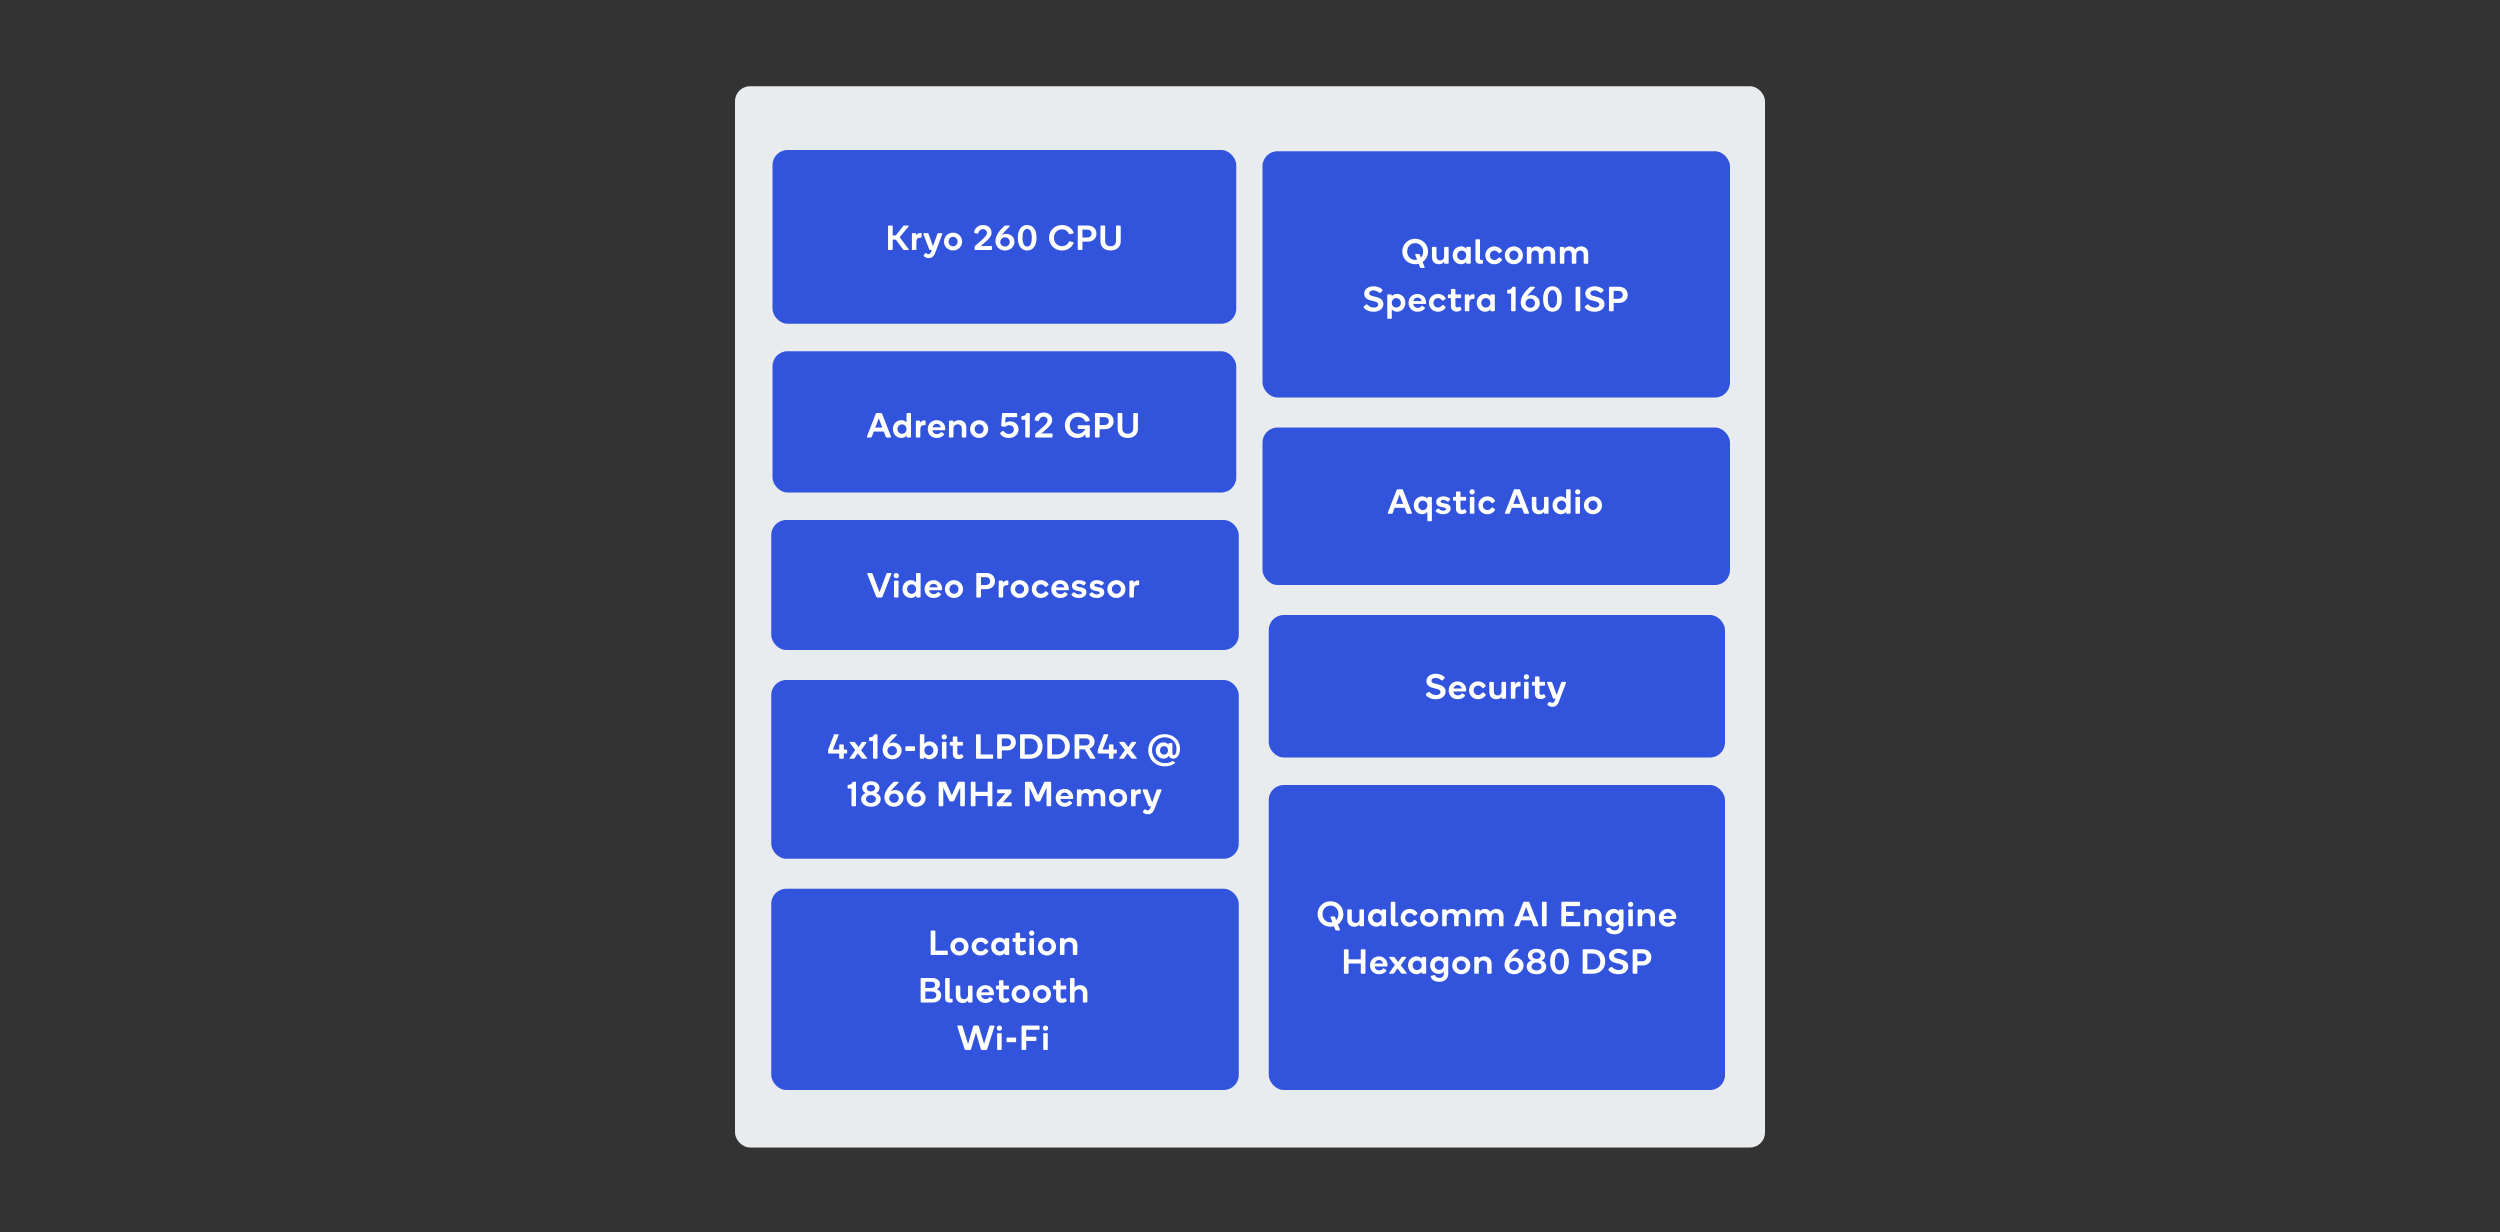 <?xml version="1.0" encoding="UTF-8"?>
<svg width="2000px" height="986px" viewBox="0 0 2000 986" version="1.1" xmlns="http://www.w3.org/2000/svg" xmlns:xlink="http://www.w3.org/1999/xlink">
    <rect x="0" y="0" width="2000" height="986" fill="#333333" stroke="none"/>
    <!-- Generator: Sketch 63 (92445) - https://sketch.com -->
    <title>SDA660_outline</title>
    <desc>Created with Sketch.</desc>
    <g id="SDA660_outline" stroke="none" stroke-width="1" fill="none" fill-rule="evenodd">
        <g id="Group-6-Copy" transform="translate(588, 69)" fill="#E9ECEF">
            <rect id="WCD-Audio-Board-Container" x="0" y="0" width="824" height="849" rx="12"></rect>
        </g>
        <g id="Group-14-Copy" transform="translate(617, 120)">
            <rect id="Rectangle-Copy-7" fill="#3253DC" x="398" y="508" width="365" height="244" rx="12"></rect>
            <rect id="Rectangle" fill="#3253DC" x="1" y="0" width="371" height="139" rx="12"></rect>
            <rect id="Rectangle-Copy" fill="#3253DC" x="1" y="161" width="371" height="113" rx="12"></rect>
            <rect id="Rectangle-Copy-6" fill="#3253DC" x="393" y="222" width="374" height="126" rx="12"></rect>
            <rect id="Rectangle-Copy-2" fill="#3253DC" x="0" y="296" width="374" height="104" rx="12"></rect>
            <rect id="Rectangle-Copy-3" fill="#3253DC" x="0" y="424" width="374" height="143" rx="12"></rect>
            <rect id="Rectangle-Copy-5" fill="#3253DC" x="0" y="591" width="374" height="161" rx="12"></rect>
            <rect id="Rectangle-Copy-4" fill="#3253DC" x="393" y="1" width="374" height="197" rx="12"></rect>
            <rect id="Rectangle-Copy-8" fill="#3253DC" x="398" y="372" width="365" height="114" rx="12"></rect>
            <path d="M96.56,80 C96.896,80 97.176,79.72 97.176,79.384 L97.176,71.684 L99.668,71.684 L105.436,79.524 C105.716,79.916 105.968,80 106.444,80 L109.58,80 C109.888,80 110.14,79.664 109.86,79.272 L102.748,69.752 L109.804,61.212 C110.084,60.876 109.916,60.4 109.468,60.4 L106.584,60.4 C106.08,60.4 105.772,60.568 105.492,60.932 L99.64,68.38 L97.176,68.38 L97.176,60.988 C97.176,60.68 96.896,60.4 96.56,60.4 L94.012,60.4 C93.676,60.4 93.424,60.68 93.424,60.988 L93.424,79.384 C93.424,79.72 93.676,80 94.012,80 L96.56,80 Z M115.535,80 C115.815,80 116.123,79.776 116.123,79.468 L116.123,73.392 C116.123,71.068 117.159,70.144 118.951,70.144 L119.623,70.144 C119.847,70.144 120.295,70.004 120.295,69.444 L120.295,67.036 C120.295,66.476 119.931,66.336 119.651,66.336 L119.259,66.336 C117.831,66.336 116.655,67.12 115.955,68.324 L115.955,67.036 C115.955,66.756 115.675,66.504 115.395,66.504 L113.071,66.504 C112.763,66.504 112.511,66.756 112.511,67.092 L112.511,79.44 C112.511,79.748 112.763,80 113.071,80 L115.535,80 Z M125.997,86.44 C128.601,86.44 130.197,84.844 131.093,82.464 L136.805,67.372 C137.001,66.868 136.805,66.504 136.301,66.504 L133.641,66.504 C133.221,66.504 133.025,66.784 132.913,67.092 L129.385,77.004 L125.801,67.092 C125.689,66.784 125.521,66.504 125.185,66.504 L122.301,66.504 C121.685,66.504 121.545,66.924 121.713,67.372 L126.361,79.44 C126.501,79.776 126.697,80 127.061,80 L128.405,80 L127.649,81.876 C127.313,82.716 126.697,83.332 125.829,83.332 C125.157,83.332 124.597,83.052 124.121,82.688 C123.785,82.436 123.309,82.38 122.973,82.828 L122.105,84.06 C121.853,84.396 121.881,84.788 122.133,85.04 C123.057,85.908 124.401,86.44 125.997,86.44 Z M145.448,80.392 C149.48,80.392 152.7,77.284 152.7,73.28 C152.7,69.248 149.48,66.112 145.448,66.112 C141.416,66.112 138.196,69.248 138.196,73.28 C138.196,77.284 141.416,80.392 145.448,80.392 Z M145.448,77.032 C143.376,77.032 141.836,75.352 141.836,73.252 C141.836,71.152 143.376,69.472 145.448,69.472 C147.52,69.472 149.06,71.152 149.06,73.252 C149.06,75.352 147.52,77.032 145.448,77.032 Z M175.977,80 C176.313,80 176.565,79.72 176.565,79.412 L176.565,77.368 C176.565,77.06 176.313,76.78 175.977,76.78 L167.605,76.78 L171.217,73.672 C174.185,71.124 176.257,68.828 176.257,66.056 C176.257,62.304 173.261,60.008 169.425,60.008 C165.421,60.008 162.929,62.64 162.257,65.468 C162.145,65.888 162.341,66.252 162.733,66.364 L164.553,66.896 C165.113,67.064 165.449,66.812 165.673,66.224 C166.205,64.852 167.241,63.312 169.341,63.312 C171.077,63.312 172.533,64.404 172.533,66.252 C172.533,68.072 171.077,69.612 168.669,71.74 L163.125,76.668 C162.957,76.808 162.649,77.144 162.649,77.704 L162.649,79.412 C162.649,79.72 162.929,80 163.237,80 L175.977,80 Z M187.028,80.392 C191.452,80.392 194.588,77.256 194.588,73.392 C194.588,69.724 191.62,67.064 187.952,67.064 C186.552,67.064 185.376,67.456 184.284,68.24 C185.404,66.476 189.996,61.884 190.556,61.324 C190.892,61.016 190.752,60.4 190.248,60.4 L187.392,60.4 C187.028,60.4 186.776,60.456 186.552,60.68 C183.5,63.592 179.356,67.792 179.356,72.916 C179.356,77.172 182.52,80.392 187.028,80.392 Z M187.028,77.256 C184.816,77.256 183.22,75.52 183.22,73.532 C183.22,71.544 184.816,69.836 187.028,69.836 C189.296,69.836 190.808,71.544 190.808,73.532 C190.808,75.52 189.212,77.256 187.028,77.256 Z M204.743,80.392 C209.587,80.392 212.219,76.304 212.219,70.144 C212.219,64.068 209.587,60.008 204.743,60.008 C199.871,60.008 197.239,64.068 197.239,70.144 C197.239,76.304 199.871,80.392 204.743,80.392 Z M204.743,77.284 C202.643,77.284 201.019,75.268 201.019,70.256 C201.019,65.104 202.643,63.116 204.743,63.116 C206.815,63.116 208.439,65.104 208.439,70.256 C208.439,75.268 206.815,77.284 204.743,77.284 Z M232.528,80.392 C236.784,80.392 240.592,78.152 241.88,74.316 C241.964,74.064 241.992,73.812 241.572,73.7 L238.772,73 C238.352,72.916 238.24,73.196 238.156,73.392 C237.148,75.436 235.272,76.92 232.556,76.92 C228.832,76.92 226.144,73.98 226.144,70.2 C226.144,66.42 228.832,63.48 232.556,63.48 C235.272,63.48 237.148,64.964 238.156,67.008 C238.24,67.204 238.352,67.484 238.772,67.4 L241.572,66.7 C241.992,66.588 241.964,66.336 241.88,66.084 C240.592,62.248 236.784,60.008 232.528,60.008 C226.76,60.008 222.224,64.432 222.224,70.2 C222.224,75.968 226.76,80.392 232.528,80.392 Z M248.367,80 C248.703,80 248.955,79.72 248.955,79.384 L248.955,73.336 L253.155,73.336 C257.775,73.336 260.155,70.368 260.155,66.868 C260.155,63.368 257.775,60.4 253.155,60.4 L245.791,60.4 C245.455,60.4 245.203,60.68 245.203,60.988 L245.203,79.384 C245.203,79.72 245.455,80 245.791,80 L248.367,80 Z M252.903,70.032 L248.955,70.032 L248.955,63.704 L252.903,63.704 C254.779,63.704 256.263,64.908 256.263,66.868 C256.263,68.828 254.779,70.032 252.903,70.032 Z M271.457,80.392 C275.713,80.392 279.577,78.096 279.577,73 L279.577,60.988 C279.577,60.68 279.297,60.4 278.989,60.4 L276.441,60.4 C276.105,60.4 275.825,60.68 275.825,60.988 L275.825,72.776 C275.825,75.38 274.201,76.976 271.457,76.976 C268.713,76.976 267.117,75.38 267.117,72.776 L267.117,60.988 C267.117,60.68 266.837,60.4 266.501,60.4 L263.953,60.4 C263.617,60.4 263.365,60.68 263.365,60.988 L263.365,73.028 C263.365,78.124 267.229,80.392 271.457,80.392 Z" id="Kryo260CPU" fill="#FFFFFF" fill-rule="nonzero"></path>
            <path d="M88.22,358 C88.5,358 88.836,357.832 89.004,357.412 L96.06,339.268 C96.256,338.736 96.004,338.4 95.584,338.4 L92.812,338.4 C92.504,338.4 92.308,338.624 92.196,338.932 L86.624,353.772 L80.968,338.932 C80.828,338.596 80.688,338.4 80.352,338.4 L77.412,338.4 C76.964,338.4 76.656,338.736 76.88,339.296 L83.964,357.412 C84.132,357.832 84.468,358 84.748,358 L88.22,358 Z M100.027,342.6 C101.203,342.6 102.155,341.676 102.155,340.5 C102.155,339.324 101.203,338.4 100.027,338.4 C98.851,338.4 97.899,339.324 97.899,340.5 C97.899,341.676 98.851,342.6 100.027,342.6 Z M101.231,358 C101.567,358 101.819,357.72 101.819,357.412 L101.819,345.092 C101.819,344.756 101.567,344.504 101.231,344.504 L98.795,344.504 C98.459,344.504 98.207,344.756 98.207,345.092 L98.207,357.412 C98.207,357.72 98.459,358 98.795,358 L101.231,358 Z M111.749,358.392 C113.653,358.392 115.109,357.524 115.893,356.348 L115.893,357.44 C115.893,357.748 116.145,358 116.453,358 L118.889,358 C119.225,358 119.477,357.748 119.477,357.44 L119.477,338.96 C119.477,338.652 119.225,338.4 118.889,338.4 L116.453,338.4 C116.145,338.4 115.865,338.652 115.865,338.96 L115.865,346.1 C115.193,344.98 113.625,344.112 111.693,344.112 C108.193,344.112 105.001,346.912 105.001,351.224 C105.001,355.564 108.193,358.392 111.749,358.392 Z M112.281,355.06 C110.209,355.06 108.641,353.352 108.641,351.252 C108.641,349.152 110.209,347.472 112.281,347.472 C114.353,347.472 115.893,349.152 115.893,351.252 C115.893,353.352 114.353,355.06 112.281,355.06 Z M129.828,358.392 C132.796,358.392 134.56,357.216 135.68,355.788 C135.848,355.564 135.876,355.2 135.568,354.976 L133.804,353.744 C133.496,353.52 133.272,353.66 133.076,353.884 C132.264,354.808 131.34,355.312 129.912,355.312 C128.092,355.312 126.58,354.052 126.384,352.148 L136.016,352.148 C136.52,352.148 136.66,351.868 136.66,351.532 L136.66,350.86 C136.66,347.276 133.944,344.112 129.772,344.112 C125.628,344.112 122.66,347.304 122.66,351.308 C122.66,355.312 125.6,358.392 129.828,358.392 Z M133.104,349.852 L126.468,349.852 C126.832,348.144 128.176,347.024 129.8,347.024 C131.34,347.024 132.768,348.004 133.104,349.852 Z M146.171,358.392 C150.203,358.392 153.423,355.284 153.423,351.28 C153.423,347.248 150.203,344.112 146.171,344.112 C142.139,344.112 138.919,347.248 138.919,351.28 C138.919,355.284 142.139,358.392 146.171,358.392 Z M146.171,355.032 C144.099,355.032 142.559,353.352 142.559,351.252 C142.559,349.152 144.099,347.472 146.171,347.472 C148.243,347.472 149.783,349.152 149.783,351.252 C149.783,353.352 148.243,355.032 146.171,355.032 Z M167.208,358 C167.544,358 167.796,357.72 167.796,357.384 L167.796,351.336 L171.996,351.336 C176.616,351.336 178.996,348.368 178.996,344.868 C178.996,341.368 176.616,338.4 171.996,338.4 L164.632,338.4 C164.296,338.4 164.044,338.68 164.044,338.988 L164.044,357.384 C164.044,357.72 164.296,358 164.632,358 L167.208,358 Z M171.744,348.032 L167.796,348.032 L167.796,341.704 L171.744,341.704 C173.62,341.704 175.104,342.908 175.104,344.868 C175.104,346.828 173.62,348.032 171.744,348.032 Z M184.951,358 C185.231,358 185.539,357.776 185.539,357.468 L185.539,351.392 C185.539,349.068 186.575,348.144 188.367,348.144 L189.039,348.144 C189.263,348.144 189.711,348.004 189.711,347.444 L189.711,345.036 C189.711,344.476 189.347,344.336 189.067,344.336 L188.675,344.336 C187.247,344.336 186.071,345.12 185.371,346.324 L185.371,345.036 C185.371,344.756 185.091,344.504 184.811,344.504 L182.487,344.504 C182.179,344.504 181.927,344.756 181.927,345.092 L181.927,357.44 C181.927,357.748 182.179,358 182.487,358 L184.951,358 Z M198.689,358.392 C202.721,358.392 205.941,355.284 205.941,351.28 C205.941,347.248 202.721,344.112 198.689,344.112 C194.657,344.112 191.437,347.248 191.437,351.28 C191.437,355.284 194.657,358.392 198.689,358.392 Z M198.689,355.032 C196.617,355.032 195.077,353.352 195.077,351.252 C195.077,349.152 196.617,347.472 198.689,347.472 C200.761,347.472 202.301,349.152 202.301,351.252 C202.301,353.352 200.761,355.032 198.689,355.032 Z M215.62,358.392 C218.392,358.392 220.576,357.048 221.696,355.2 C221.92,354.836 221.752,354.416 221.444,354.192 L220.072,353.128 C219.596,352.764 219.176,352.932 218.896,353.296 C218,354.388 217.132,355.032 215.676,355.032 C213.576,355.032 212.064,353.352 212.064,351.252 C212.064,349.152 213.576,347.472 215.676,347.472 C217.132,347.472 218,348.116 218.896,349.208 C219.176,349.572 219.596,349.74 220.072,349.376 L221.444,348.312 C221.752,348.088 221.92,347.668 221.696,347.304 C220.576,345.456 218.392,344.112 215.62,344.112 C211.56,344.112 208.424,347.22 208.424,351.252 C208.424,355.284 211.56,358.392 215.62,358.392 Z M231.179,358.392 C234.147,358.392 235.911,357.216 237.031,355.788 C237.199,355.564 237.227,355.2 236.919,354.976 L235.155,353.744 C234.847,353.52 234.623,353.66 234.427,353.884 C233.615,354.808 232.691,355.312 231.263,355.312 C229.443,355.312 227.931,354.052 227.735,352.148 L237.367,352.148 C237.871,352.148 238.011,351.868 238.011,351.532 L238.011,350.86 C238.011,347.276 235.295,344.112 231.123,344.112 C226.979,344.112 224.011,347.304 224.011,351.308 C224.011,355.312 226.951,358.392 231.179,358.392 Z M234.455,349.852 L227.819,349.852 C228.183,348.144 229.527,347.024 231.151,347.024 C232.691,347.024 234.119,348.004 234.455,349.852 Z M246.149,358.392 C249.705,358.392 252.141,356.46 252.141,353.856 C252.141,351.42 250.433,350.328 248.053,349.88 L245.841,349.46 C244.609,349.236 244.133,348.788 244.133,348.144 C244.133,347.5 244.917,346.94 246.149,346.94 C247.325,346.94 248.473,347.5 249.341,348.088 C249.873,348.452 250.265,348.396 250.601,348.004 L251.497,346.94 C251.805,346.576 251.861,346.156 251.469,345.82 C250.601,345.064 248.809,344.112 246.233,344.112 C242.761,344.112 240.577,346.044 240.577,348.508 C240.577,350.664 241.977,352.036 244.161,352.484 L246.317,352.932 C247.717,353.212 248.473,353.436 248.473,354.22 C248.473,354.92 247.773,355.564 246.317,355.564 C244.889,355.564 243.769,354.948 242.873,354.164 C242.537,353.884 242.145,353.66 241.613,354.08 L240.577,354.92 C240.017,355.368 239.961,356.012 240.997,356.796 C242.061,357.608 243.797,358.392 246.149,358.392 Z M260.448,358.392 C264.004,358.392 266.44,356.46 266.44,353.856 C266.44,351.42 264.732,350.328 262.352,349.88 L260.14,349.46 C258.908,349.236 258.432,348.788 258.432,348.144 C258.432,347.5 259.216,346.94 260.448,346.94 C261.624,346.94 262.772,347.5 263.64,348.088 C264.172,348.452 264.564,348.396 264.9,348.004 L265.796,346.94 C266.104,346.576 266.16,346.156 265.768,345.82 C264.9,345.064 263.108,344.112 260.532,344.112 C257.06,344.112 254.876,346.044 254.876,348.508 C254.876,350.664 256.276,352.036 258.46,352.484 L260.616,352.932 C262.016,353.212 262.772,353.436 262.772,354.22 C262.772,354.92 262.072,355.564 260.616,355.564 C259.188,355.564 258.068,354.948 257.172,354.164 C256.836,353.884 256.444,353.66 255.912,354.08 L254.876,354.92 C254.316,355.368 254.26,356.012 255.296,356.796 C256.36,357.608 258.096,358.392 260.448,358.392 Z M276.119,358.392 C280.151,358.392 283.371,355.284 283.371,351.28 C283.371,347.248 280.151,344.112 276.119,344.112 C272.087,344.112 268.867,347.248 268.867,351.28 C268.867,355.284 272.087,358.392 276.119,358.392 Z M276.119,355.032 C274.047,355.032 272.507,353.352 272.507,351.252 C272.507,349.152 274.047,347.472 276.119,347.472 C278.191,347.472 279.731,349.152 279.731,351.252 C279.731,353.352 278.191,355.032 276.119,355.032 Z M289.549,358 C289.829,358 290.137,357.776 290.137,357.468 L290.137,351.392 C290.137,349.068 291.173,348.144 292.965,348.144 L293.637,348.144 C293.861,348.144 294.309,348.004 294.309,347.444 L294.309,345.036 C294.309,344.476 293.945,344.336 293.665,344.336 L293.273,344.336 C291.845,344.336 290.669,345.12 289.969,346.324 L289.969,345.036 C289.969,344.756 289.689,344.504 289.409,344.504 L287.085,344.504 C286.777,344.504 286.525,344.756 286.525,345.092 L286.525,357.44 C286.525,357.748 286.777,358 287.085,358 L289.549,358 Z" id="VideoProcessor" fill="#FFFFFF" fill-rule="nonzero"></path>
            <path d="M79.815,230 C80.123,230 80.319,229.776 80.431,229.468 L82.027,225.24 L90.035,225.24 L91.659,229.468 C91.799,229.804 91.939,230 92.275,230 L95.215,230 C95.663,230 95.971,229.664 95.747,229.104 L88.663,210.988 C88.495,210.568 88.159,210.4 87.879,210.4 L84.407,210.4 C84.127,210.4 83.791,210.568 83.623,210.988 L76.567,229.132 C76.371,229.664 76.623,230 77.043,230 L79.815,230 Z M88.831,222.076 L83.203,222.076 L86.003,214.628 L88.831,222.076 Z M104.082,230.392 C105.986,230.392 107.442,229.524 108.226,228.348 L108.226,229.44 C108.226,229.748 108.478,230 108.786,230 L111.222,230 C111.558,230 111.81,229.748 111.81,229.44 L111.81,210.96 C111.81,210.652 111.558,210.4 111.222,210.4 L108.786,210.4 C108.478,210.4 108.198,210.652 108.198,210.96 L108.198,218.1 C107.526,216.98 105.958,216.112 104.026,216.112 C100.526,216.112 97.334,218.912 97.334,223.224 C97.334,227.564 100.526,230.392 104.082,230.392 Z M104.614,227.06 C102.542,227.06 100.974,225.352 100.974,223.252 C100.974,221.152 102.542,219.472 104.614,219.472 C106.686,219.472 108.226,221.152 108.226,223.252 C108.226,225.352 106.686,227.06 104.614,227.06 Z M118.689,230 C118.969,230 119.277,229.776 119.277,229.468 L119.277,223.392 C119.277,221.068 120.313,220.144 122.105,220.144 L122.777,220.144 C123.001,220.144 123.449,220.004 123.449,219.444 L123.449,217.036 C123.449,216.476 123.085,216.336 122.805,216.336 L122.413,216.336 C120.985,216.336 119.809,217.12 119.109,218.324 L119.109,217.036 C119.109,216.756 118.829,216.504 118.549,216.504 L116.225,216.504 C115.917,216.504 115.665,216.756 115.665,217.092 L115.665,229.44 C115.665,229.748 115.917,230 116.225,230 L118.689,230 Z M132.371,230.392 C135.339,230.392 137.103,229.216 138.223,227.788 C138.391,227.564 138.419,227.2 138.111,226.976 L136.347,225.744 C136.039,225.52 135.815,225.66 135.619,225.884 C134.807,226.808 133.883,227.312 132.455,227.312 C130.635,227.312 129.123,226.052 128.927,224.148 L138.559,224.148 C139.063,224.148 139.203,223.868 139.203,223.532 L139.203,222.86 C139.203,219.276 136.487,216.112 132.315,216.112 C128.171,216.112 125.203,219.304 125.203,223.308 C125.203,227.312 128.143,230.392 132.371,230.392 Z M135.647,221.852 L129.011,221.852 C129.375,220.144 130.719,219.024 132.343,219.024 C133.883,219.024 135.311,220.004 135.647,221.852 Z M145.186,230 C145.466,230 145.774,229.776 145.774,229.468 L145.774,222.944 C145.774,220.872 147.118,219.444 149.162,219.444 C151.234,219.444 152.438,220.816 152.438,222.944 L152.438,229.468 C152.438,229.776 152.718,230 153.026,230 L155.462,230 C155.77,230 156.05,229.776 156.05,229.468 L156.05,221.964 C156.05,218.632 153.838,216.112 150.254,216.112 C148.098,216.112 146.558,217.008 145.774,218.1 L145.774,217.036 C145.774,216.756 145.466,216.504 145.186,216.504 L142.722,216.504 C142.414,216.504 142.162,216.756 142.162,217.092 L142.162,229.44 C142.162,229.748 142.414,230 142.722,230 L145.186,230 Z M166.317,230.392 C170.349,230.392 173.569,227.284 173.569,223.28 C173.569,219.248 170.349,216.112 166.317,216.112 C162.285,216.112 159.065,219.248 159.065,223.28 C159.065,227.284 162.285,230.392 166.317,230.392 Z M166.317,227.032 C164.245,227.032 162.705,225.352 162.705,223.252 C162.705,221.152 164.245,219.472 166.317,219.472 C168.389,219.472 169.929,221.152 169.929,223.252 C169.929,225.352 168.389,227.032 166.317,227.032 Z M190.182,230.392 C194.774,230.392 197.826,227.256 197.826,223.476 C197.826,219.528 194.746,217.12 191.162,217.12 C189.65,217.12 188.278,217.54 187.158,218.296 L187.522,213.76 L196.146,213.76 C196.482,213.76 196.762,213.48 196.762,213.144 L196.762,211.016 C196.762,210.68 196.482,210.4 196.146,210.4 L185.226,210.4 C184.89,210.4 184.638,210.68 184.61,211.016 L183.938,220.424 C183.91,220.704 184.078,220.928 184.386,221.012 L186.542,221.488 C186.794,221.544 187.018,221.516 187.27,221.32 C187.942,220.76 189.006,220.172 190.35,220.172 C192.338,220.172 194.102,221.404 194.102,223.588 C194.102,225.604 192.422,227.144 190.154,227.144 C188.25,227.144 187.13,226.332 186.01,225.044 C185.758,224.736 185.254,224.54 184.778,224.932 L183.434,226.024 C183.07,226.304 182.958,226.724 183.21,227.088 C184.498,229.104 187.046,230.392 190.182,230.392 Z M206.217,230 C206.553,230 206.833,229.72 206.833,229.384 L206.833,210.988 C206.833,210.652 206.581,210.4 206.245,210.4 L204.761,210.4 C204.397,210.4 204.117,210.512 203.893,210.96 C203.417,212.136 202.521,212.78 201.121,212.78 L200.729,212.78 C200.365,212.78 200.113,212.976 200.113,213.424 L200.113,215.272 C200.113,215.608 200.393,215.832 200.701,215.832 L203.221,215.832 L203.221,229.384 C203.221,229.72 203.473,230 203.809,230 L206.217,230 Z M224.463,230 C224.799,230 225.051,229.72 225.051,229.412 L225.051,227.368 C225.051,227.06 224.799,226.78 224.463,226.78 L216.091,226.78 L219.703,223.672 C222.671,221.124 224.743,218.828 224.743,216.056 C224.743,212.304 221.747,210.008 217.911,210.008 C213.907,210.008 211.415,212.64 210.743,215.468 C210.631,215.888 210.827,216.252 211.219,216.364 L213.039,216.896 C213.599,217.064 213.935,216.812 214.159,216.224 C214.691,214.852 215.727,213.312 217.827,213.312 C219.563,213.312 221.019,214.404 221.019,216.252 C221.019,218.072 219.563,219.612 217.155,221.74 L211.611,226.668 C211.443,226.808 211.135,227.144 211.135,227.704 L211.135,229.412 C211.135,229.72 211.415,230 211.723,230 L224.463,230 Z M244.857,230.392 C248.077,230.392 250.121,229.104 251.381,227.368 L251.381,229.384 C251.381,229.72 251.661,230 251.997,230 L254.209,230 C254.545,230 254.825,229.72 254.825,229.384 L254.825,220.788 C254.825,220.452 254.545,220.2 254.209,220.2 L245.781,220.2 C245.445,220.2 245.165,220.452 245.165,220.788 L245.165,222.636 C245.165,222.944 245.445,223.224 245.781,223.224 L251.157,223.224 C250.205,225.436 248.049,226.976 245.361,226.976 C241.553,226.976 238.809,224.12 238.809,220.256 C238.809,216.476 241.581,213.48 245.305,213.48 C248.161,213.48 250.121,214.908 251.213,217.008 C251.297,217.204 251.409,217.484 251.829,217.4 L254.601,216.7 C255.021,216.588 254.993,216.28 254.909,216.084 C253.509,212.304 249.645,210.008 245.305,210.008 C239.453,210.008 234.889,214.432 234.889,220.2 C234.889,225.968 239.145,230.392 244.857,230.392 Z M262.123,230 C262.459,230 262.711,229.72 262.711,229.384 L262.711,223.336 L266.911,223.336 C271.531,223.336 273.911,220.368 273.911,216.868 C273.911,213.368 271.531,210.4 266.911,210.4 L259.547,210.4 C259.211,210.4 258.959,210.68 258.959,210.988 L258.959,229.384 C258.959,229.72 259.211,230 259.547,230 L262.123,230 Z M266.659,220.032 L262.711,220.032 L262.711,213.704 L266.659,213.704 C268.535,213.704 270.019,214.908 270.019,216.868 C270.019,218.828 268.535,220.032 266.659,220.032 Z M285.214,230.392 C289.47,230.392 293.334,228.096 293.334,223 L293.334,210.988 C293.334,210.68 293.054,210.4 292.746,210.4 L290.198,210.4 C289.862,210.4 289.582,210.68 289.582,210.988 L289.582,222.776 C289.582,225.38 287.958,226.976 285.214,226.976 C282.47,226.976 280.874,225.38 280.874,222.776 L280.874,210.988 C280.874,210.68 280.594,210.4 280.258,210.4 L277.71,210.4 C277.374,210.4 277.122,210.68 277.122,210.988 L277.122,223.028 C277.122,228.124 280.986,230.392 285.214,230.392 Z" id="Adreno512GPU" fill="#FFFFFF" fill-rule="nonzero"></path>
            <path d="M57.472,487 C57.78,487 58.032,486.748 58.032,486.468 L58.032,482.828 L60.188,482.828 C60.468,482.828 60.72,482.576 60.72,482.296 L60.72,480.14 C60.72,479.86 60.468,479.608 60.188,479.608 L58.032,479.608 L58.032,476.052 C58.032,475.772 57.78,475.52 57.472,475.52 L54.896,475.52 C54.616,475.52 54.364,475.772 54.364,476.052 L54.364,479.608 L49.24,479.608 L53.86,468.044 C53.972,467.764 53.888,467.4 53.496,467.4 L50.752,467.4 C50.388,467.4 50.248,467.568 50.136,467.848 L45.656,479.412 C45.46,479.916 45.46,480.028 45.46,480.308 L45.46,482.296 C45.46,482.576 45.684,482.828 45.992,482.828 L54.364,482.828 L54.364,486.468 C54.364,486.748 54.616,487 54.896,487 L57.472,487 Z M65.779,487 C66.115,487 66.367,486.916 66.619,486.524 L69.251,482.66 L72.219,486.524 C72.499,486.888 72.751,487 73.059,487 L76.223,487 C76.643,487 76.811,486.608 76.587,486.272 L71.883,480.196 L76.111,474.232 C76.363,473.924 76.167,473.504 75.775,473.504 L73.199,473.504 C72.863,473.504 72.583,473.588 72.359,473.98 L69.867,477.592 L67.067,473.98 C66.787,473.616 66.563,473.504 66.227,473.504 L63.091,473.504 C62.699,473.504 62.503,473.924 62.755,474.232 L67.207,480.028 L62.727,486.272 C62.503,486.608 62.671,487 63.091,487 L65.779,487 Z M84.389,487 C84.725,487 85.005,486.72 85.005,486.384 L85.005,467.988 C85.005,467.652 84.753,467.4 84.417,467.4 L82.933,467.4 C82.569,467.4 82.289,467.512 82.065,467.96 C81.589,469.136 80.693,469.78 79.293,469.78 L78.901,469.78 C78.537,469.78 78.285,469.976 78.285,470.424 L78.285,472.272 C78.285,472.608 78.565,472.832 78.873,472.832 L81.393,472.832 L81.393,486.384 C81.393,486.72 81.645,487 81.981,487 L84.389,487 Z M96.756,487.392 C101.18,487.392 104.316,484.256 104.316,480.392 C104.316,476.724 101.348,474.064 97.68,474.064 C96.28,474.064 95.104,474.456 94.012,475.24 C95.132,473.476 99.724,468.884 100.284,468.324 C100.62,468.016 100.48,467.4 99.976,467.4 L97.12,467.4 C96.756,467.4 96.504,467.456 96.28,467.68 C93.228,470.592 89.084,474.792 89.084,479.916 C89.084,484.172 92.248,487.392 96.756,487.392 Z M96.756,484.256 C94.544,484.256 92.948,482.52 92.948,480.532 C92.948,478.544 94.544,476.836 96.756,476.836 C99.024,476.836 100.536,478.544 100.536,480.532 C100.536,482.52 98.94,484.256 96.756,484.256 Z M114.387,480.784 C114.723,480.784 115.003,480.504 115.003,480.168 L115.003,477.648 C115.003,477.312 114.723,477.032 114.387,477.032 L107.891,477.032 C107.555,477.032 107.303,477.312 107.303,477.648 L107.303,480.168 C107.303,480.504 107.555,480.784 107.891,480.784 L114.387,480.784 Z M126.613,487.392 C130.169,487.392 133.361,484.564 133.361,480.224 C133.361,475.912 130.169,473.112 126.669,473.112 C124.737,473.112 123.169,473.98 122.497,475.1 L122.497,467.96 C122.497,467.652 122.217,467.4 121.909,467.4 L119.473,467.4 C119.137,467.4 118.885,467.652 118.885,467.96 L118.885,486.44 C118.885,486.748 119.137,487 119.473,487 L121.909,487 C122.217,487 122.469,486.748 122.469,486.44 L122.469,485.348 C123.253,486.524 124.709,487.392 126.613,487.392 Z M126.081,484.06 C124.009,484.06 122.469,482.352 122.469,480.252 C122.469,478.152 124.009,476.472 126.081,476.472 C128.153,476.472 129.721,478.152 129.721,480.252 C129.721,482.352 128.153,484.06 126.081,484.06 Z M138.364,471.6 C139.54,471.6 140.492,470.676 140.492,469.5 C140.492,468.324 139.54,467.4 138.364,467.4 C137.188,467.4 136.236,468.324 136.236,469.5 C136.236,470.676 137.188,471.6 138.364,471.6 Z M139.568,487 C139.904,487 140.156,486.72 140.156,486.412 L140.156,474.092 C140.156,473.756 139.904,473.504 139.568,473.504 L137.132,473.504 C136.796,473.504 136.544,473.756 136.544,474.092 L136.544,486.412 C136.544,486.72 136.796,487 137.132,487 L139.568,487 Z M149.723,487.28 C151.263,487.28 152.663,486.804 153.531,485.936 C153.783,485.684 153.839,485.348 153.615,485.012 L152.775,483.64 C152.523,483.276 152.103,483.276 151.683,483.528 C151.207,483.836 150.731,483.948 150.395,483.948 C149.751,483.948 148.855,483.584 148.855,482.212 L148.855,476.528 L152.775,476.528 C153.083,476.528 153.363,476.248 153.363,475.94 L153.363,474.092 C153.363,473.756 153.083,473.504 152.775,473.504 L148.855,473.504 L148.855,469.752 C148.855,469.416 148.603,469.164 148.295,469.164 L145.831,469.164 C145.495,469.164 145.243,469.416 145.243,469.752 L145.243,473.504 L143.395,473.504 C143.087,473.504 142.835,473.756 142.835,474.092 L142.835,475.94 C142.835,476.248 143.087,476.528 143.395,476.528 L145.243,476.528 L145.243,483.024 C145.243,486.048 147.483,487.28 149.723,487.28 Z M176.892,487 C177.228,487 177.508,486.72 177.508,486.384 L177.508,484.144 C177.508,483.808 177.228,483.556 176.892,483.556 L167.568,483.556 L167.568,468.016 C167.568,467.68 167.288,467.4 166.952,467.4 L164.404,467.4 C164.068,467.4 163.816,467.68 163.816,468.016 L163.816,486.412 C163.816,486.72 164.068,487 164.404,487 L176.892,487 Z M183.883,487 C184.219,487 184.471,486.72 184.471,486.384 L184.471,480.336 L188.671,480.336 C193.291,480.336 195.671,477.368 195.671,473.868 C195.671,470.368 193.291,467.4 188.671,467.4 L181.307,467.4 C180.971,467.4 180.719,467.68 180.719,467.988 L180.719,486.384 C180.719,486.72 180.971,487 181.307,487 L183.883,487 Z M188.419,477.032 L184.471,477.032 L184.471,470.704 L188.419,470.704 C190.295,470.704 191.779,471.908 191.779,473.868 C191.779,475.828 190.295,477.032 188.419,477.032 Z M206.973,487 C213.161,487 217.081,482.996 217.081,477.172 C217.081,471.32 213.161,467.4 206.973,467.4 L199.637,467.4 C199.301,467.4 199.049,467.68 199.049,467.988 L199.049,486.384 C199.049,486.72 199.301,487 199.637,487 L206.973,487 Z M207.029,483.556 L202.801,483.556 L202.801,470.844 L207.029,470.844 C210.669,470.844 213.161,473.42 213.161,477.172 C213.161,480.896 210.669,483.556 207.029,483.556 Z M228.776,487 C234.964,487 238.884,482.996 238.884,477.172 C238.884,471.32 234.964,467.4 228.776,467.4 L221.44,467.4 C221.104,467.4 220.852,467.68 220.852,467.988 L220.852,486.384 C220.852,486.72 221.104,487 221.44,487 L228.776,487 Z M228.832,483.556 L224.604,483.556 L224.604,470.844 L228.832,470.844 C232.472,470.844 234.964,473.42 234.964,477.172 C234.964,480.896 232.472,483.556 228.832,483.556 Z M245.819,487 C246.155,487 246.407,486.72 246.407,486.384 L246.407,479.496 L250.747,479.496 L254.891,486.384 C255.143,486.832 255.395,487 255.871,487 L258.727,487 C259.175,487 259.371,486.552 259.147,486.216 L254.583,478.852 C257.719,477.872 258.643,475.128 258.643,473.308 C258.643,469.948 256.011,467.4 251.867,467.4 L243.243,467.4 C242.851,467.4 242.655,467.708 242.655,467.988 L242.655,486.384 C242.655,486.72 242.907,487 243.243,487 L245.819,487 Z M251.447,476.444 L246.407,476.444 L246.407,470.704 L251.503,470.704 C253.379,470.704 254.695,471.796 254.695,473.504 C254.695,475.24 253.379,476.444 251.447,476.444 Z M273.221,487 C273.529,487 273.781,486.748 273.781,486.468 L273.781,482.828 L275.937,482.828 C276.217,482.828 276.469,482.576 276.469,482.296 L276.469,480.14 C276.469,479.86 276.217,479.608 275.937,479.608 L273.781,479.608 L273.781,476.052 C273.781,475.772 273.529,475.52 273.221,475.52 L270.645,475.52 C270.365,475.52 270.113,475.772 270.113,476.052 L270.113,479.608 L264.989,479.608 L269.609,468.044 C269.721,467.764 269.637,467.4 269.245,467.4 L266.501,467.4 C266.137,467.4 265.997,467.568 265.885,467.848 L261.405,479.412 C261.231,479.86 261.212,479.998 261.21,480.22 L261.209,482.296 C261.209,482.576 261.433,482.828 261.741,482.828 L270.113,482.828 L270.113,486.468 C270.113,486.748 270.365,487 270.645,487 L273.221,487 Z M281.528,487 C281.864,487 282.116,486.916 282.368,486.524 L285,482.66 L287.968,486.524 C288.248,486.888 288.5,487 288.808,487 L291.972,487 C292.392,487 292.56,486.608 292.336,486.272 L287.632,480.196 L291.86,474.232 C292.112,473.924 291.916,473.504 291.524,473.504 L288.948,473.504 C288.612,473.504 288.332,473.588 288.108,473.98 L285.616,477.592 L282.816,473.98 C282.536,473.616 282.312,473.504 281.976,473.504 L278.84,473.504 C278.448,473.504 278.252,473.924 278.504,474.232 L282.956,480.028 L278.476,486.272 C278.252,486.608 278.42,487 278.84,487 L281.528,487 Z M314.717,493.076 C318.497,493.076 321.325,491.984 323.033,490.416 C323.173,490.304 323.173,490.052 322.949,489.912 L321.493,488.932 C321.073,488.652 320.709,488.96 320.597,489.044 C320.149,489.324 319.617,489.604 319.057,489.828 C317.825,490.304 316.397,490.528 314.997,490.528 C309.453,490.528 304.581,486.132 304.581,480.196 C304.581,473.7 309.509,469.864 314.745,469.864 C319.953,469.864 324.209,473.42 324.209,478.88 C324.209,482.688 323.089,484.088 322.081,484.088 C321.157,484.088 320.905,483.416 320.905,482.352 L320.905,474.96 C320.905,474.624 320.653,474.372 320.289,474.372 L318.441,474.372 C318.105,474.372 317.853,474.624 317.853,474.96 L317.853,475.828 C316.929,474.624 315.473,473.896 313.821,473.896 C310.377,473.896 307.577,476.612 307.577,480.364 C307.577,484.144 310.377,486.916 313.821,486.916 C315.725,486.916 317.321,485.964 318.105,484.62 C318.497,485.768 319.505,486.916 321.521,486.916 C324.797,486.916 327.009,483.696 327.009,479.02 C327.009,471.824 321.325,467.316 314.745,467.316 C307.605,467.316 301.613,472.496 301.613,480.252 C301.613,487.336 307.297,493.076 314.717,493.076 Z M314.213,483.724 C312.337,483.724 311.021,482.212 311.021,480.308 C311.021,478.348 312.337,476.892 314.213,476.892 C316.061,476.892 317.405,478.348 317.405,480.308 C317.405,482.212 316.061,483.724 314.213,483.724 Z M67.188,525 C67.524,525 67.804,524.72 67.804,524.384 L67.804,505.988 C67.804,505.652 67.552,505.4 67.216,505.4 L65.732,505.4 C65.368,505.4 65.088,505.512 64.864,505.96 C64.388,507.136 63.492,507.78 62.092,507.78 L61.7,507.78 C61.336,507.78 61.084,507.976 61.084,508.424 L61.084,510.272 C61.084,510.608 61.364,510.832 61.672,510.832 L64.192,510.832 L64.192,524.384 C64.192,524.72 64.444,525 64.78,525 L67.188,525 Z M79.723,525.392 C84.651,525.392 87.535,522.676 87.535,519.344 C87.535,516.992 85.939,515.172 83.923,514.444 C85.463,513.744 86.611,512.232 86.611,510.3 C86.611,507.164 83.727,505.008 79.723,505.008 C75.719,505.008 72.835,507.164 72.835,510.3 C72.835,512.232 74.011,513.744 75.523,514.444 C73.479,515.172 71.911,516.992 71.911,519.344 C71.911,522.676 74.823,525.392 79.723,525.392 Z M79.723,513.156 C77.763,513.156 76.391,511.98 76.391,510.496 C76.391,509.012 77.763,507.864 79.723,507.864 C81.711,507.864 83.083,509.012 83.083,510.496 C83.083,511.98 81.711,513.156 79.723,513.156 Z M79.723,522.368 C77.343,522.368 75.747,520.968 75.747,519.232 C75.747,517.468 77.343,516.068 79.723,516.068 C82.103,516.068 83.699,517.468 83.699,519.232 C83.699,520.968 82.103,522.368 79.723,522.368 Z M98.193,525.392 C102.617,525.392 105.753,522.256 105.753,518.392 C105.753,514.724 102.785,512.064 99.117,512.064 C97.717,512.064 96.541,512.456 95.449,513.24 C96.569,511.476 101.161,506.884 101.721,506.324 C102.057,506.016 101.917,505.4 101.413,505.4 L98.557,505.4 C98.193,505.4 97.941,505.456 97.717,505.68 C94.665,508.592 90.521,512.792 90.521,517.916 C90.521,522.172 93.685,525.392 98.193,525.392 Z M98.193,522.256 C95.981,522.256 94.385,520.52 94.385,518.532 C94.385,516.544 95.981,514.836 98.193,514.836 C100.461,514.836 101.973,516.544 101.973,518.532 C101.973,520.52 100.377,522.256 98.193,522.256 Z M115.936,525.392 C120.36,525.392 123.496,522.256 123.496,518.392 C123.496,514.724 120.528,512.064 116.86,512.064 C115.46,512.064 114.284,512.456 113.192,513.24 C114.312,511.476 118.904,506.884 119.464,506.324 C119.8,506.016 119.66,505.4 119.156,505.4 L116.3,505.4 C115.936,505.4 115.684,505.456 115.46,505.68 C112.408,508.592 108.264,512.792 108.264,517.916 C108.264,522.172 111.428,525.392 115.936,525.392 Z M115.936,522.256 C113.724,522.256 112.128,520.52 112.128,518.532 C112.128,516.544 113.724,514.836 115.936,514.836 C118.204,514.836 119.716,516.544 119.716,518.532 C119.716,520.52 118.12,522.256 115.936,522.256 Z M137.057,525 C137.365,525 137.617,524.748 137.617,524.412 L137.617,510.076 L142.489,520.604 C142.713,521.08 142.965,521.192 143.357,521.192 L145.429,521.192 C145.849,521.192 146.073,521.08 146.297,520.604 L151.197,510.076 L151.197,524.412 C151.197,524.748 151.449,525 151.785,525 L154.305,525 C154.641,525 154.893,524.748 154.893,524.412 L154.893,505.988 C154.893,505.68 154.641,505.4 154.305,505.4 L150.049,505.4 C149.713,505.4 149.377,505.512 149.181,505.932 L144.449,516.292 L139.745,505.932 C139.549,505.512 139.241,505.4 138.877,505.4 L134.509,505.4 C134.173,505.4 133.921,505.68 133.921,505.988 L133.921,524.412 C133.921,524.748 134.173,525 134.509,525 L137.057,525 Z M162.808,525 C163.144,525 163.396,524.72 163.396,524.384 L163.396,516.824 L173.14,516.824 L173.14,524.384 C173.14,524.72 173.392,525 173.728,525 L176.304,525 C176.64,525 176.892,524.72 176.892,524.384 L176.892,505.988 C176.892,505.68 176.64,505.4 176.304,505.4 L173.728,505.4 C173.392,505.4 173.14,505.68 173.14,505.988 L173.14,513.464 L163.396,513.464 L163.396,505.988 C163.396,505.68 163.144,505.4 162.808,505.4 L160.232,505.4 C159.896,505.4 159.644,505.68 159.644,505.988 L159.644,524.384 C159.644,524.72 159.896,525 160.232,525 L162.808,525 Z M191.835,525 C192.143,525 192.395,524.748 192.395,524.44 L192.395,522.48 C192.395,522.144 192.143,521.892 191.835,521.892 L185.283,521.892 L191.807,514.472 C192.003,514.276 192.087,514.052 192.087,513.744 L192.087,512.092 C192.087,511.784 191.807,511.504 191.499,511.504 L181.335,511.504 C181.027,511.504 180.747,511.784 180.747,512.092 L180.747,514.024 C180.747,514.332 181.027,514.612 181.335,514.612 L187.299,514.612 L180.719,522.06 C180.523,522.256 180.439,522.452 180.439,522.76 L180.439,524.412 C180.439,524.72 180.719,525 181.027,525 L191.835,525 Z M206.096,525 C206.404,525 206.656,524.748 206.656,524.412 L206.656,510.076 L211.528,520.604 C211.752,521.08 212.004,521.192 212.396,521.192 L214.468,521.192 C214.888,521.192 215.112,521.08 215.336,520.604 L220.236,510.076 L220.236,524.412 C220.236,524.748 220.488,525 220.824,525 L223.344,525 C223.68,525 223.932,524.748 223.932,524.412 L223.932,505.988 C223.932,505.68 223.68,505.4 223.344,505.4 L219.088,505.4 C218.752,505.4 218.416,505.512 218.22,505.932 L213.488,516.292 L208.784,505.932 C208.588,505.512 208.28,505.4 207.916,505.4 L203.548,505.4 C203.212,505.4 202.96,505.68 202.96,505.988 L202.96,524.412 C202.96,524.748 203.212,525 203.548,525 L206.096,525 Z M234.731,525.392 C237.699,525.392 239.463,524.216 240.583,522.788 C240.751,522.564 240.779,522.2 240.471,521.976 L238.707,520.744 C238.399,520.52 238.175,520.66 237.979,520.884 C237.167,521.808 236.243,522.312 234.815,522.312 C232.995,522.312 231.483,521.052 231.287,519.148 L240.919,519.148 C241.423,519.148 241.563,518.868 241.563,518.532 L241.563,517.86 C241.563,514.276 238.847,511.112 234.675,511.112 C230.531,511.112 227.563,514.304 227.563,518.308 C227.563,522.312 230.503,525.392 234.731,525.392 Z M238.007,516.852 L231.371,516.852 C231.735,515.144 233.079,514.024 234.703,514.024 C236.243,514.024 237.671,515.004 238.007,516.852 Z M247.545,525 C247.825,525 248.133,524.776 248.133,524.468 L248.133,517.692 C248.133,515.872 249.225,514.444 251.185,514.444 C253.145,514.444 254.069,515.872 254.069,517.692 L254.069,524.468 C254.069,524.776 254.377,525 254.657,525 L257.093,525 C257.373,525 257.681,524.776 257.681,524.468 L257.681,517.692 C257.681,515.872 258.745,514.444 260.705,514.444 C262.665,514.444 263.589,515.872 263.589,517.692 L263.589,524.468 C263.589,524.776 263.869,525 264.177,525 L266.613,525 C266.921,525 267.201,524.776 267.201,524.468 L267.201,516.824 C267.201,513.912 265.381,511.112 261.433,511.112 C259.697,511.112 257.905,511.784 256.645,513.492 C255.889,512.064 254.349,511.112 252.333,511.112 C250.513,511.112 248.917,511.98 248.133,513.1 L248.133,512.036 C248.133,511.756 247.825,511.504 247.545,511.504 L245.081,511.504 C244.773,511.504 244.521,511.756 244.521,512.092 L244.521,524.44 C244.521,524.748 244.773,525 245.081,525 L247.545,525 Z M277.468,525.392 C281.5,525.392 284.72,522.284 284.72,518.28 C284.72,514.248 281.5,511.112 277.468,511.112 C273.436,511.112 270.216,514.248 270.216,518.28 C270.216,522.284 273.436,525.392 277.468,525.392 Z M277.468,522.032 C275.396,522.032 273.856,520.352 273.856,518.252 C273.856,516.152 275.396,514.472 277.468,514.472 C279.54,514.472 281.08,516.152 281.08,518.252 C281.08,520.352 279.54,522.032 277.468,522.032 Z M290.899,525 C291.179,525 291.487,524.776 291.487,524.468 L291.487,518.392 C291.487,516.068 292.523,515.144 294.315,515.144 L294.987,515.144 C295.211,515.144 295.659,515.004 295.659,514.444 L295.659,512.036 C295.659,511.476 295.295,511.336 295.015,511.336 L294.623,511.336 C293.195,511.336 292.019,512.12 291.319,513.324 L291.319,512.036 C291.319,511.756 291.039,511.504 290.759,511.504 L288.435,511.504 C288.127,511.504 287.875,511.756 287.875,512.092 L287.875,524.44 C287.875,524.748 288.127,525 288.435,525 L290.899,525 Z M301.361,531.44 C303.965,531.44 305.561,529.844 306.457,527.464 L312.169,512.372 C312.365,511.868 312.169,511.504 311.665,511.504 L309.005,511.504 C308.585,511.504 308.389,511.784 308.277,512.092 L304.749,522.004 L301.165,512.092 C301.053,511.784 300.885,511.504 300.549,511.504 L297.665,511.504 C297.049,511.504 296.909,511.924 297.077,512.372 L301.725,524.44 C301.865,524.776 302.061,525 302.425,525 L303.769,525 L303.013,526.876 C302.677,527.716 302.061,528.332 301.193,528.332 C300.521,528.332 299.961,528.052 299.485,527.688 C299.149,527.436 298.673,527.38 298.337,527.828 L297.469,529.06 C297.217,529.396 297.245,529.788 297.497,530.04 C298.421,530.908 299.765,531.44 301.361,531.44 Z" id="4x16-bitLPDDR4x@1866MHzMemory" fill="#FFFFFF" fill-rule="nonzero"></path>
            <path d="M140.631,644 C140.967,644 141.247,643.72 141.247,643.384 L141.247,641.144 C141.247,640.808 140.967,640.556 140.631,640.556 L131.307,640.556 L131.307,625.016 C131.307,624.68 131.027,624.4 130.691,624.4 L128.143,624.4 C127.807,624.4 127.555,624.68 127.555,625.016 L127.555,643.412 C127.555,643.72 127.807,644 128.143,644 L140.631,644 Z M150.562,644.392 C154.594,644.392 157.814,641.284 157.814,637.28 C157.814,633.248 154.594,630.112 150.562,630.112 C146.53,630.112 143.31,633.248 143.31,637.28 C143.31,641.284 146.53,644.392 150.562,644.392 Z M150.562,641.032 C148.49,641.032 146.95,639.352 146.95,637.252 C146.95,635.152 148.49,633.472 150.562,633.472 C152.634,633.472 154.174,635.152 154.174,637.252 C154.174,639.352 152.634,641.032 150.562,641.032 Z M167.493,644.392 C170.265,644.392 172.449,643.048 173.569,641.2 C173.793,640.836 173.625,640.416 173.317,640.192 L171.945,639.128 C171.469,638.764 171.049,638.932 170.769,639.296 C169.873,640.388 169.005,641.032 167.549,641.032 C165.449,641.032 163.937,639.352 163.937,637.252 C163.937,635.152 165.449,633.472 167.549,633.472 C169.005,633.472 169.873,634.116 170.769,635.208 C171.049,635.572 171.469,635.74 171.945,635.376 L173.317,634.312 C173.625,634.088 173.793,633.668 173.569,633.304 C172.449,631.456 170.265,630.112 167.493,630.112 C163.433,630.112 160.297,633.22 160.297,637.252 C160.297,641.284 163.433,644.392 167.493,644.392 Z M182.631,644.392 C184.535,644.392 186.075,643.524 186.775,642.348 L186.775,643.44 C186.775,643.748 187.027,644 187.335,644 L189.799,644 C190.107,644 190.359,643.748 190.359,643.44 L190.359,631.092 C190.359,630.756 190.107,630.504 189.799,630.504 L187.335,630.504 C187.055,630.504 186.775,630.756 186.775,631.092 L186.775,632.156 C186.103,630.98 184.563,630.112 182.659,630.112 C179.103,630.112 175.883,632.884 175.883,637.224 C175.883,641.564 179.103,644.392 182.631,644.392 Z M183.163,641.06 C181.091,641.06 179.523,639.352 179.523,637.252 C179.523,635.152 181.091,633.472 183.163,633.472 C185.235,633.472 186.775,635.152 186.775,637.252 C186.775,639.352 185.235,641.06 183.163,641.06 Z M199.926,644.28 C201.466,644.28 202.866,643.804 203.734,642.936 C203.986,642.684 204.042,642.348 203.818,642.012 L202.978,640.64 C202.726,640.276 202.306,640.276 201.886,640.528 C201.41,640.836 200.934,640.948 200.598,640.948 C199.954,640.948 199.058,640.584 199.058,639.212 L199.058,633.528 L202.978,633.528 C203.286,633.528 203.566,633.248 203.566,632.94 L203.566,631.092 C203.566,630.756 203.286,630.504 202.978,630.504 L199.058,630.504 L199.058,626.752 C199.058,626.416 198.806,626.164 198.498,626.164 L196.034,626.164 C195.698,626.164 195.446,626.416 195.446,626.752 L195.446,630.504 L193.598,630.504 C193.29,630.504 193.038,630.756 193.038,631.092 L193.038,632.94 C193.038,633.248 193.29,633.528 193.598,633.528 L195.446,633.528 L195.446,640.024 C195.446,643.048 197.686,644.28 199.926,644.28 Z M208.373,628.6 C209.549,628.6 210.501,627.676 210.501,626.5 C210.501,625.324 209.549,624.4 208.373,624.4 C207.197,624.4 206.245,625.324 206.245,626.5 C206.245,627.676 207.197,628.6 208.373,628.6 Z M209.577,644 C209.913,644 210.165,643.72 210.165,643.412 L210.165,631.092 C210.165,630.756 209.913,630.504 209.577,630.504 L207.141,630.504 C206.805,630.504 206.553,630.756 206.553,631.092 L206.553,643.412 C206.553,643.72 206.805,644 207.141,644 L209.577,644 Z M220.571,644.392 C224.603,644.392 227.823,641.284 227.823,637.28 C227.823,633.248 224.603,630.112 220.571,630.112 C216.539,630.112 213.319,633.248 213.319,637.28 C213.319,641.284 216.539,644.392 220.571,644.392 Z M220.571,641.032 C218.499,641.032 216.959,639.352 216.959,637.252 C216.959,635.152 218.499,633.472 220.571,633.472 C222.643,633.472 224.183,635.152 224.183,637.252 C224.183,639.352 222.643,641.032 220.571,641.032 Z M234.002,644 C234.282,644 234.59,643.776 234.59,643.468 L234.59,636.944 C234.59,634.872 235.934,633.444 237.978,633.444 C240.05,633.444 241.254,634.816 241.254,636.944 L241.254,643.468 C241.254,643.776 241.534,644 241.842,644 L244.278,644 C244.586,644 244.866,643.776 244.866,643.468 L244.866,635.964 C244.866,632.632 242.654,630.112 239.07,630.112 C236.914,630.112 235.374,631.008 234.59,632.1 L234.59,631.036 C234.59,630.756 234.282,630.504 234.002,630.504 L231.538,630.504 C231.23,630.504 230.978,630.756 230.978,631.092 L230.978,643.44 C230.978,643.748 231.23,644 231.538,644 L234.002,644 Z M129.408,682 C133.692,682 135.96,679.2 135.96,676.288 C135.96,674.272 134.896,672.284 132.32,671.416 C134.056,670.688 134.952,669.12 134.952,667.356 C134.952,665.116 133.3,662.4 128.652,662.4 L120.112,662.4 C119.748,662.4 119.524,662.68 119.524,662.988 L119.524,681.412 C119.524,681.748 119.776,682 120.112,682 L129.408,682 Z M128.148,670.38 L123.276,670.38 L123.276,665.368 L128.148,665.368 C130.052,665.368 131.088,666.404 131.088,667.86 C131.088,669.344 130.052,670.38 128.148,670.38 Z M128.82,679.032 L123.276,679.032 L123.276,673.208 L128.82,673.208 C130.64,673.208 132.068,674.356 132.068,676.12 C132.068,677.912 130.612,679.032 128.82,679.032 Z M144.379,682 C144.659,682 145.107,681.888 145.107,681.3 L145.107,679.536 C145.107,679.144 144.827,679.004 144.547,679.004 L143.735,679.004 C143.063,679.004 142.727,678.584 142.727,677.94 L142.727,662.988 C142.727,662.68 142.475,662.4 142.139,662.4 L139.703,662.4 C139.367,662.4 139.115,662.68 139.115,662.988 L139.115,678.64 C139.115,680.684 140.179,682 142.587,682 L144.379,682 Z M153.189,682.392 C155.317,682.392 156.549,681.552 157.389,680.404 L157.389,681.468 C157.389,681.776 157.669,682 157.949,682 L160.413,682 C160.749,682 161.001,681.748 161.001,681.44 L161.001,669.092 C161.001,668.756 160.749,668.504 160.413,668.504 L157.949,668.504 C157.669,668.504 157.389,668.756 157.389,669.036 L157.389,676.092 C157.389,677.968 156.269,679.312 154.281,679.312 C152.237,679.312 151.257,677.996 151.257,676.036 L151.257,669.036 C151.257,668.756 150.977,668.504 150.669,668.504 L148.233,668.504 C147.925,668.504 147.645,668.756 147.645,669.036 L147.645,676.652 C147.645,680.068 149.745,682.392 153.189,682.392 Z M171.352,682.392 C174.32,682.392 176.084,681.216 177.204,679.788 C177.372,679.564 177.4,679.2 177.092,678.976 L175.328,677.744 C175.02,677.52 174.796,677.66 174.6,677.884 C173.788,678.808 172.864,679.312 171.436,679.312 C169.616,679.312 168.104,678.052 167.908,676.148 L177.54,676.148 C178.044,676.148 178.184,675.868 178.184,675.532 L178.184,674.86 C178.184,671.276 175.468,668.112 171.296,668.112 C167.152,668.112 164.184,671.304 164.184,675.308 C164.184,679.312 167.124,682.392 171.352,682.392 Z M174.628,673.852 L167.992,673.852 C168.356,672.144 169.7,671.024 171.324,671.024 C172.864,671.024 174.292,672.004 174.628,673.852 Z M186.631,682.28 C188.171,682.28 189.571,681.804 190.439,680.936 C190.691,680.684 190.747,680.348 190.523,680.012 L189.683,678.64 C189.431,678.276 189.011,678.276 188.591,678.528 C188.115,678.836 187.639,678.948 187.303,678.948 C186.659,678.948 185.763,678.584 185.763,677.212 L185.763,671.528 L189.683,671.528 C189.991,671.528 190.271,671.248 190.271,670.94 L190.271,669.092 C190.271,668.756 189.991,668.504 189.683,668.504 L185.763,668.504 L185.763,664.752 C185.763,664.416 185.511,664.164 185.203,664.164 L182.739,664.164 C182.403,664.164 182.151,664.416 182.151,664.752 L182.151,668.504 L180.303,668.504 C179.995,668.504 179.743,668.756 179.743,669.092 L179.743,670.94 C179.743,671.248 179.995,671.528 180.303,671.528 L182.151,671.528 L182.151,678.024 C182.151,681.048 184.391,682.28 186.631,682.28 Z M199.557,682.392 C203.589,682.392 206.809,679.284 206.809,675.28 C206.809,671.248 203.589,668.112 199.557,668.112 C195.525,668.112 192.305,671.248 192.305,675.28 C192.305,679.284 195.525,682.392 199.557,682.392 Z M199.557,679.032 C197.485,679.032 195.945,677.352 195.945,675.252 C195.945,673.152 197.485,671.472 199.557,671.472 C201.629,671.472 203.169,673.152 203.169,675.252 C203.169,677.352 201.629,679.032 199.557,679.032 Z M216.516,682.392 C220.548,682.392 223.768,679.284 223.768,675.28 C223.768,671.248 220.548,668.112 216.516,668.112 C212.484,668.112 209.264,671.248 209.264,675.28 C209.264,679.284 212.484,682.392 216.516,682.392 Z M216.516,679.032 C214.444,679.032 212.904,677.352 212.904,675.252 C212.904,673.152 214.444,671.472 216.516,671.472 C218.588,671.472 220.128,673.152 220.128,675.252 C220.128,677.352 218.588,679.032 216.516,679.032 Z M232.383,682.28 C233.923,682.28 235.323,681.804 236.191,680.936 C236.443,680.684 236.499,680.348 236.275,680.012 L235.435,678.64 C235.183,678.276 234.763,678.276 234.343,678.528 C233.867,678.836 233.391,678.948 233.055,678.948 C232.411,678.948 231.515,678.584 231.515,677.212 L231.515,671.528 L235.435,671.528 C235.743,671.528 236.023,671.248 236.023,670.94 L236.023,669.092 C236.023,668.756 235.743,668.504 235.435,668.504 L231.515,668.504 L231.515,664.752 C231.515,664.416 231.263,664.164 230.955,664.164 L228.491,664.164 C228.155,664.164 227.903,664.416 227.903,664.752 L227.903,668.504 L226.055,668.504 C225.747,668.504 225.495,668.756 225.495,669.092 L225.495,670.94 C225.495,671.248 225.747,671.528 226.055,671.528 L227.903,671.528 L227.903,678.024 C227.903,681.048 230.143,682.28 232.383,682.28 Z M242.033,682 C242.313,682 242.621,681.776 242.621,681.468 L242.621,674.944 C242.621,672.872 243.965,671.444 246.009,671.444 C248.081,671.444 249.285,672.816 249.285,674.944 L249.285,681.468 C249.285,681.776 249.565,682 249.873,682 L252.309,682 C252.617,682 252.897,681.776 252.897,681.468 L252.897,673.964 C252.897,670.632 250.685,668.112 247.101,668.112 C244.945,668.112 243.405,669.008 242.621,670.1 L242.621,662.932 C242.621,662.624 242.313,662.4 242.033,662.4 L239.569,662.4 C239.261,662.4 239.009,662.652 239.009,662.96 L239.009,681.44 C239.009,681.748 239.261,682 239.569,682 L242.033,682 Z M159.055,720 C159.307,720 159.699,719.832 159.811,719.412 L163.787,706.028 L167.735,719.412 C167.847,719.832 168.211,720 168.491,720 L171.963,720 C172.103,720 172.579,719.832 172.719,719.412 L178.543,701.296 C178.767,700.624 178.403,700.4 177.955,700.4 L175.183,700.4 C174.847,700.4 174.651,700.68 174.567,700.988 L170.255,715.128 L166.027,700.932 C165.943,700.652 165.691,700.4 165.383,700.4 L162.247,700.4 C161.827,700.4 161.687,700.624 161.603,700.932 L157.431,715.24 L153.035,700.988 C152.951,700.68 152.727,700.4 152.419,700.4 L149.507,700.4 C149.087,700.4 148.695,700.708 148.891,701.296 L154.743,719.412 C154.883,719.832 155.219,720 155.499,720 L159.055,720 Z M182.538,704.6 C183.714,704.6 184.666,703.676 184.666,702.5 C184.666,701.324 183.714,700.4 182.538,700.4 C181.362,700.4 180.41,701.324 180.41,702.5 C180.41,703.676 181.362,704.6 182.538,704.6 Z M183.742,720 C184.078,720 184.33,719.72 184.33,719.412 L184.33,707.092 C184.33,706.756 184.078,706.504 183.742,706.504 L181.306,706.504 C180.97,706.504 180.718,706.756 180.718,707.092 L180.718,719.412 C180.718,719.72 180.97,720 181.306,720 L183.742,720 Z M195.297,713.784 C195.633,713.784 195.913,713.504 195.913,713.168 L195.913,710.648 C195.913,710.312 195.633,710.032 195.297,710.032 L188.801,710.032 C188.465,710.032 188.213,710.312 188.213,710.648 L188.213,713.168 C188.213,713.504 188.465,713.784 188.801,713.784 L195.297,713.784 Z M203.379,720 C203.715,720 203.995,719.72 203.995,719.384 L203.995,712.748 L211.499,712.748 C211.835,712.748 212.087,712.468 212.087,712.132 L212.087,709.976 C212.087,709.64 211.835,709.388 211.499,709.388 L203.995,709.388 L203.995,703.844 L214.047,703.844 C214.383,703.844 214.663,703.592 214.663,703.256 L214.663,701.016 C214.663,700.68 214.383,700.4 214.047,700.4 L200.831,700.4 C200.495,700.4 200.243,700.68 200.243,700.988 L200.243,719.384 C200.243,719.72 200.495,720 200.831,720 L203.379,720 Z M219.414,704.6 C220.59,704.6 221.542,703.676 221.542,702.5 C221.542,701.324 220.59,700.4 219.414,700.4 C218.238,700.4 217.286,701.324 217.286,702.5 C217.286,703.676 218.238,704.6 219.414,704.6 Z M220.618,720 C220.954,720 221.206,719.72 221.206,719.412 L221.206,707.092 C221.206,706.756 220.954,706.504 220.618,706.504 L218.182,706.504 C217.846,706.504 217.594,706.756 217.594,707.092 L217.594,719.412 C217.594,719.72 217.846,720 218.182,720 L220.618,720 Z" id="LocationBluetoothWi-Fi" fill="#FFFFFF" fill-rule="nonzero"></path>
            <path d="M522.105,94.36 C522.525,94.36 522.833,94.08 522.637,93.548 L521.097,89.572 C523.757,87.752 525.437,84.728 525.437,81.2 C525.437,75.432 520.901,71.008 515.133,71.008 C509.393,71.008 504.829,75.432 504.829,81.2 C504.829,86.968 509.393,91.392 515.133,91.392 C516.113,91.392 517.037,91.252 517.933,91.028 L519.025,93.856 C519.137,94.164 519.361,94.36 519.781,94.36 L522.105,94.36 Z M515.133,87.92 C511.409,87.92 508.749,84.98 508.749,81.2 C508.749,77.42 511.409,74.48 515.133,74.48 C518.857,74.48 521.545,77.42 521.545,81.2 C521.545,83.104 520.873,84.784 519.725,85.988 L518.857,83.692 C518.745,83.412 518.521,83.16 518.017,83.16 L515.777,83.16 C515.357,83.16 515.021,83.44 515.217,83.972 L516.673,87.752 C516.169,87.864 515.665,87.92 515.133,87.92 Z M534.108,91.392 C536.236,91.392 537.468,90.552 538.308,89.404 L538.308,90.468 C538.308,90.776 538.588,91 538.868,91 L541.332,91 C541.668,91 541.92,90.748 541.92,90.44 L541.92,78.092 C541.92,77.756 541.668,77.504 541.332,77.504 L538.868,77.504 C538.588,77.504 538.308,77.756 538.308,78.036 L538.308,85.092 C538.308,86.968 537.188,88.312 535.2,88.312 C533.156,88.312 532.176,86.996 532.176,85.036 L532.176,78.036 C532.176,77.756 531.896,77.504 531.588,77.504 L529.152,77.504 C528.844,77.504 528.564,77.756 528.564,78.036 L528.564,85.652 C528.564,89.068 530.664,91.392 534.108,91.392 Z M551.851,91.392 C553.755,91.392 555.295,90.524 555.995,89.348 L555.995,90.44 C555.995,90.748 556.247,91 556.555,91 L559.019,91 C559.327,91 559.579,90.748 559.579,90.44 L559.579,78.092 C559.579,77.756 559.327,77.504 559.019,77.504 L556.555,77.504 C556.275,77.504 555.995,77.756 555.995,78.092 L555.995,79.156 C555.323,77.98 553.783,77.112 551.879,77.112 C548.323,77.112 545.103,79.884 545.103,84.224 C545.103,88.564 548.323,91.392 551.851,91.392 Z M552.383,88.06 C550.311,88.06 548.743,86.352 548.743,84.252 C548.743,82.152 550.311,80.472 552.383,80.472 C554.455,80.472 555.995,82.152 555.995,84.252 C555.995,86.352 554.455,88.06 552.383,88.06 Z M568.641,91 C568.921,91 569.369,90.888 569.369,90.3 L569.369,88.536 C569.369,88.144 569.089,88.004 568.809,88.004 L567.997,88.004 C567.325,88.004 566.989,87.584 566.989,86.94 L566.989,71.988 C566.989,71.68 566.737,71.4 566.401,71.4 L563.965,71.4 C563.629,71.4 563.377,71.68 563.377,71.988 L563.377,87.64 C563.377,89.684 564.441,91 566.849,91 L568.641,91 Z M578.46,91.392 C581.232,91.392 583.416,90.048 584.536,88.2 C584.76,87.836 584.592,87.416 584.284,87.192 L582.912,86.128 C582.436,85.764 582.016,85.932 581.736,86.296 C580.84,87.388 579.972,88.032 578.516,88.032 C576.416,88.032 574.904,86.352 574.904,84.252 C574.904,82.152 576.416,80.472 578.516,80.472 C579.972,80.472 580.84,81.116 581.736,82.208 C582.016,82.572 582.436,82.74 582.912,82.376 L584.284,81.312 C584.592,81.088 584.76,80.668 584.536,80.304 C583.416,78.456 581.232,77.112 578.46,77.112 C574.4,77.112 571.264,80.22 571.264,84.252 C571.264,88.284 574.4,91.392 578.46,91.392 Z M594.075,91.392 C598.107,91.392 601.327,88.284 601.327,84.28 C601.327,80.248 598.107,77.112 594.075,77.112 C590.043,77.112 586.823,80.248 586.823,84.28 C586.823,88.284 590.043,91.392 594.075,91.392 Z M594.075,88.032 C592.003,88.032 590.463,86.352 590.463,84.252 C590.463,82.152 592.003,80.472 594.075,80.472 C596.147,80.472 597.687,82.152 597.687,84.252 C597.687,86.352 596.147,88.032 594.075,88.032 Z M607.505,91 C607.785,91 608.093,90.776 608.093,90.468 L608.093,83.692 C608.093,81.872 609.185,80.444 611.145,80.444 C613.105,80.444 614.029,81.872 614.029,83.692 L614.029,90.468 C614.029,90.776 614.337,91 614.617,91 L617.053,91 C617.333,91 617.641,90.776 617.641,90.468 L617.641,83.692 C617.641,81.872 618.705,80.444 620.665,80.444 C622.625,80.444 623.549,81.872 623.549,83.692 L623.549,90.468 C623.549,90.776 623.829,91 624.137,91 L626.573,91 C626.881,91 627.161,90.776 627.161,90.468 L627.161,82.824 C627.161,79.912 625.341,77.112 621.393,77.112 C619.657,77.112 617.865,77.784 616.605,79.492 C615.849,78.064 614.309,77.112 612.293,77.112 C610.473,77.112 608.877,77.98 608.093,79.1 L608.093,78.036 C608.093,77.756 607.785,77.504 607.505,77.504 L605.041,77.504 C604.733,77.504 604.481,77.756 604.481,78.092 L604.481,90.44 C604.481,90.748 604.733,91 605.041,91 L607.505,91 Z M633.9,91 C634.18,91 634.488,90.776 634.488,90.468 L634.488,83.692 C634.488,81.872 635.58,80.444 637.54,80.444 C639.5,80.444 640.424,81.872 640.424,83.692 L640.424,90.468 C640.424,90.776 640.732,91 641.012,91 L643.448,91 C643.728,91 644.036,90.776 644.036,90.468 L644.036,83.692 C644.036,81.872 645.1,80.444 647.06,80.444 C649.02,80.444 649.944,81.872 649.944,83.692 L649.944,90.468 C649.944,90.776 650.224,91 650.532,91 L652.968,91 C653.276,91 653.556,90.776 653.556,90.468 L653.556,82.824 C653.556,79.912 651.736,77.112 647.788,77.112 C646.052,77.112 644.26,77.784 643,79.492 C642.244,78.064 640.704,77.112 638.688,77.112 C636.868,77.112 635.272,77.98 634.488,79.1 L634.488,78.036 C634.488,77.756 634.18,77.504 633.9,77.504 L631.436,77.504 C631.128,77.504 630.876,77.756 630.876,78.092 L630.876,90.44 C630.876,90.748 631.128,91 631.436,91 L633.9,91 Z M481.86,129.392 C487.18,129.392 489.7,126.284 489.7,123.316 C489.7,120.208 487.628,118.584 484.464,117.744 L480.628,116.736 C478.892,116.288 478.388,115.532 478.388,114.636 C478.388,113.152 479.872,112.312 481.72,112.312 C483.4,112.312 484.772,113.04 486.06,114.02 C486.648,114.468 487.152,114.412 487.544,114.02 L488.72,112.788 C489,112.508 489.28,112.032 488.608,111.388 C487.32,110.156 484.912,109.008 481.832,109.008 C477.52,109.008 474.356,111.444 474.356,114.888 C474.356,117.604 476.064,119.424 479.116,120.208 L482.672,121.132 C484.604,121.636 485.612,122.336 485.612,123.68 C485.612,124.884 484.436,126.06 482.084,126.06 C479.732,126.06 478.22,124.996 477.1,123.904 C476.708,123.512 476.316,123.288 475.784,123.708 L474.244,124.912 C473.712,125.332 473.824,125.976 474.244,126.452 C475.504,127.88 478.024,129.392 481.86,129.392 Z M495.879,135.02 C496.187,135.02 496.439,134.768 496.439,134.46 L496.439,127.488 C497.251,128.72 498.959,129.392 500.583,129.392 C504.195,129.392 507.303,126.564 507.303,122.224 C507.303,117.912 504.195,115.112 500.639,115.112 C498.707,115.112 497.167,115.98 496.383,117.156 L496.383,116.092 C496.383,115.756 496.131,115.504 495.823,115.504 L493.387,115.504 C493.079,115.504 492.827,115.756 492.827,116.092 L492.827,134.46 C492.827,134.768 493.079,135.02 493.387,135.02 L495.879,135.02 Z M500.051,126.06 C497.979,126.06 496.411,124.38 496.411,122.252 C496.411,120.152 497.979,118.472 500.051,118.472 C502.123,118.472 503.663,120.152 503.663,122.252 C503.663,124.38 502.123,126.06 500.051,126.06 Z M517.009,129.392 C519.977,129.392 521.741,128.216 522.861,126.788 C523.029,126.564 523.057,126.2 522.749,125.976 L520.985,124.744 C520.677,124.52 520.453,124.66 520.257,124.884 C519.445,125.808 518.521,126.312 517.093,126.312 C515.273,126.312 513.761,125.052 513.565,123.148 L523.197,123.148 C523.701,123.148 523.841,122.868 523.841,122.532 L523.841,121.86 C523.841,118.276 521.125,115.112 516.953,115.112 C512.809,115.112 509.841,118.304 509.841,122.308 C509.841,126.312 512.781,129.392 517.009,129.392 Z M520.285,120.852 L513.649,120.852 C514.013,119.144 515.357,118.024 516.981,118.024 C518.521,118.024 519.949,119.004 520.285,120.852 Z M533.324,129.392 C536.096,129.392 538.28,128.048 539.4,126.2 C539.624,125.836 539.456,125.416 539.148,125.192 L537.776,124.128 C537.3,123.764 536.88,123.932 536.6,124.296 C535.704,125.388 534.836,126.032 533.38,126.032 C531.28,126.032 529.768,124.352 529.768,122.252 C529.768,120.152 531.28,118.472 533.38,118.472 C534.836,118.472 535.704,119.116 536.6,120.208 C536.88,120.572 537.3,120.74 537.776,120.376 L539.148,119.312 C539.456,119.088 539.624,118.668 539.4,118.304 C538.28,116.456 536.096,115.112 533.324,115.112 C529.264,115.112 526.128,118.22 526.128,122.252 C526.128,126.284 529.264,129.392 533.324,129.392 Z M548.211,129.28 C549.751,129.28 551.151,128.804 552.019,127.936 C552.271,127.684 552.327,127.348 552.103,127.012 L551.263,125.64 C551.011,125.276 550.591,125.276 550.171,125.528 C549.695,125.836 549.219,125.948 548.883,125.948 C548.239,125.948 547.343,125.584 547.343,124.212 L547.343,118.528 L551.263,118.528 C551.571,118.528 551.851,118.248 551.851,117.94 L551.851,116.092 C551.851,115.756 551.571,115.504 551.263,115.504 L547.343,115.504 L547.343,111.752 C547.343,111.416 547.091,111.164 546.783,111.164 L544.319,111.164 C543.983,111.164 543.731,111.416 543.731,111.752 L543.731,115.504 L541.883,115.504 C541.575,115.504 541.323,115.756 541.323,116.092 L541.323,117.94 C541.323,118.248 541.575,118.528 541.883,118.528 L543.731,118.528 L543.731,125.024 C543.731,128.048 545.971,129.28 548.211,129.28 Z M557.861,129 C558.141,129 558.449,128.776 558.449,128.468 L558.449,122.392 C558.449,120.068 559.485,119.144 561.277,119.144 L561.949,119.144 C562.173,119.144 562.621,119.004 562.621,118.444 L562.621,116.036 C562.621,115.476 562.257,115.336 561.977,115.336 L561.585,115.336 C560.157,115.336 558.981,116.12 558.281,117.324 L558.281,116.036 C558.281,115.756 558.001,115.504 557.721,115.504 L555.397,115.504 C555.089,115.504 554.837,115.756 554.837,116.092 L554.837,128.44 C554.837,128.748 555.089,129 555.397,129 L557.861,129 Z M571.124,129.392 C573.028,129.392 574.568,128.524 575.268,127.348 L575.268,128.44 C575.268,128.748 575.52,129 575.828,129 L578.292,129 C578.6,129 578.852,128.748 578.852,128.44 L578.852,116.092 C578.852,115.756 578.6,115.504 578.292,115.504 L575.828,115.504 C575.548,115.504 575.268,115.756 575.268,116.092 L575.268,117.156 C574.596,115.98 573.056,115.112 571.152,115.112 C567.596,115.112 564.376,117.884 564.376,122.224 C564.376,126.564 567.596,129.392 571.124,129.392 Z M571.656,126.06 C569.584,126.06 568.016,124.352 568.016,122.252 C568.016,120.152 569.584,118.472 571.656,118.472 C573.728,118.472 575.268,120.152 575.268,122.252 C575.268,124.352 573.728,126.06 571.656,126.06 Z M594.877,129 C595.213,129 595.493,128.72 595.493,128.384 L595.493,109.988 C595.493,109.652 595.241,109.4 594.905,109.4 L593.421,109.4 C593.057,109.4 592.777,109.512 592.553,109.96 C592.077,111.136 591.181,111.78 589.781,111.78 L589.389,111.78 C589.025,111.78 588.773,111.976 588.773,112.424 L588.773,114.272 C588.773,114.608 589.053,114.832 589.361,114.832 L591.881,114.832 L591.881,128.384 C591.881,128.72 592.133,129 592.469,129 L594.877,129 Z M607.244,129.392 C611.668,129.392 614.804,126.256 614.804,122.392 C614.804,118.724 611.836,116.064 608.168,116.064 C606.768,116.064 605.592,116.456 604.5,117.24 C605.62,115.476 610.212,110.884 610.772,110.324 C611.108,110.016 610.968,109.4 610.464,109.4 L607.608,109.4 C607.244,109.4 606.992,109.456 606.768,109.68 C603.716,112.592 599.572,116.792 599.572,121.916 C599.572,126.172 602.736,129.392 607.244,129.392 Z M607.244,126.256 C605.032,126.256 603.436,124.52 603.436,122.532 C603.436,120.544 605.032,118.836 607.244,118.836 C609.512,118.836 611.024,120.544 611.024,122.532 C611.024,124.52 609.428,126.256 607.244,126.256 Z M624.959,129.392 C629.803,129.392 632.435,125.304 632.435,119.144 C632.435,113.068 629.803,109.008 624.959,109.008 C620.087,109.008 617.455,113.068 617.455,119.144 C617.455,125.304 620.087,129.392 624.959,129.392 Z M624.959,126.284 C622.859,126.284 621.235,124.268 621.235,119.256 C621.235,114.104 622.859,112.116 624.959,112.116 C627.031,112.116 628.655,114.104 628.655,119.256 C628.655,124.268 627.031,126.284 624.959,126.284 Z M646.64,129 C646.976,129 647.228,128.72 647.228,128.384 L647.228,109.988 C647.228,109.68 646.976,109.4 646.64,109.4 L644.064,109.4 C643.728,109.4 643.476,109.68 643.476,109.988 L643.476,128.384 C643.476,128.72 643.728,129 644.064,129 L646.64,129 Z M658.755,129.392 C664.075,129.392 666.595,126.284 666.595,123.316 C666.595,120.208 664.523,118.584 661.359,117.744 L657.523,116.736 C655.787,116.288 655.283,115.532 655.283,114.636 C655.283,113.152 656.767,112.312 658.615,112.312 C660.295,112.312 661.667,113.04 662.955,114.02 C663.543,114.468 664.047,114.412 664.439,114.02 L665.615,112.788 C665.895,112.508 666.175,112.032 665.503,111.388 C664.215,110.156 661.807,109.008 658.727,109.008 C654.415,109.008 651.251,111.444 651.251,114.888 C651.251,117.604 652.959,119.424 656.011,120.208 L659.567,121.132 C661.499,121.636 662.507,122.336 662.507,123.68 C662.507,124.884 661.331,126.06 658.979,126.06 C656.627,126.06 655.115,124.996 653.995,123.904 C653.603,123.512 653.211,123.288 652.679,123.708 L651.139,124.912 C650.607,125.332 650.719,125.976 651.139,126.452 C652.399,127.88 654.919,129.392 658.755,129.392 Z M673.333,129 C673.669,129 673.921,128.72 673.921,128.384 L673.921,122.336 L678.121,122.336 C682.741,122.336 685.121,119.368 685.121,115.868 C685.121,112.368 682.741,109.4 678.121,109.4 L670.757,109.4 C670.421,109.4 670.169,109.68 670.169,109.988 L670.169,128.384 C670.169,128.72 670.421,129 670.757,129 L673.333,129 Z M677.869,119.032 L673.921,119.032 L673.921,112.704 L677.869,112.704 C679.745,112.704 681.229,113.908 681.229,115.868 C681.229,117.828 679.745,119.032 677.869,119.032 Z" id="QualcommSpectra160ISP" fill="#FFFFFF" fill-rule="nonzero"></path>
            <path d="M496.504,291 C496.812,291 497.008,290.776 497.12,290.468 L498.716,286.24 L506.724,286.24 L508.348,290.468 C508.488,290.804 508.628,291 508.964,291 L511.904,291 C512.352,291 512.66,290.664 512.436,290.104 L505.352,271.988 C505.184,271.568 504.848,271.4 504.568,271.4 L501.096,271.4 C500.816,271.4 500.48,271.568 500.312,271.988 L493.256,290.132 C493.06,290.664 493.312,291 493.732,291 L496.504,291 Z M505.52,283.076 L499.892,283.076 L502.692,275.628 L505.52,283.076 Z M527.939,297.02 C528.247,297.02 528.499,296.768 528.499,296.46 L528.499,278.092 C528.499,277.756 528.247,277.504 527.939,277.504 L525.475,277.504 C525.195,277.504 524.915,277.756 524.915,278.092 L524.915,279.1 C524.243,277.98 522.703,277.112 520.771,277.112 C517.243,277.112 514.023,279.912 514.023,284.224 C514.023,288.564 517.243,291.392 520.771,291.392 C522.675,291.392 524.131,290.524 524.887,289.348 L524.887,296.46 C524.887,296.768 525.139,297.02 525.447,297.02 L527.939,297.02 Z M521.303,288.06 C519.231,288.06 517.663,286.38 517.663,284.252 C517.663,282.152 519.231,280.472 521.303,280.472 C523.375,280.472 524.915,282.152 524.915,284.252 C524.915,286.38 523.375,288.06 521.303,288.06 Z M537.533,291.392 C541.089,291.392 543.525,289.46 543.525,286.856 C543.525,284.42 541.817,283.328 539.437,282.88 L537.225,282.46 C535.993,282.236 535.517,281.788 535.517,281.144 C535.517,280.5 536.301,279.94 537.533,279.94 C538.709,279.94 539.857,280.5 540.725,281.088 C541.257,281.452 541.649,281.396 541.985,281.004 L542.881,279.94 C543.189,279.576 543.245,279.156 542.853,278.82 C541.985,278.064 540.193,277.112 537.617,277.112 C534.145,277.112 531.961,279.044 531.961,281.508 C531.961,283.664 533.361,285.036 535.545,285.484 L537.701,285.932 C539.101,286.212 539.857,286.436 539.857,287.22 C539.857,287.92 539.157,288.564 537.701,288.564 C536.273,288.564 535.153,287.948 534.257,287.164 C533.921,286.884 533.529,286.66 532.997,287.08 L531.961,287.92 C531.401,288.368 531.345,289.012 532.381,289.796 C533.445,290.608 535.181,291.392 537.533,291.392 Z M552.252,291.28 C553.792,291.28 555.192,290.804 556.06,289.936 C556.312,289.684 556.368,289.348 556.144,289.012 L555.304,287.64 C555.052,287.276 554.632,287.276 554.212,287.528 C553.736,287.836 553.26,287.948 552.924,287.948 C552.28,287.948 551.384,287.584 551.384,286.212 L551.384,280.528 L555.304,280.528 C555.612,280.528 555.892,280.248 555.892,279.94 L555.892,278.092 C555.892,277.756 555.612,277.504 555.304,277.504 L551.384,277.504 L551.384,273.752 C551.384,273.416 551.132,273.164 550.824,273.164 L548.36,273.164 C548.024,273.164 547.772,273.416 547.772,273.752 L547.772,277.504 L545.924,277.504 C545.616,277.504 545.364,277.756 545.364,278.092 L545.364,279.94 C545.364,280.248 545.616,280.528 545.924,280.528 L547.772,280.528 L547.772,287.024 C547.772,290.048 550.012,291.28 552.252,291.28 Z M560.699,275.6 C561.875,275.6 562.827,274.676 562.827,273.5 C562.827,272.324 561.875,271.4 560.699,271.4 C559.523,271.4 558.571,272.324 558.571,273.5 C558.571,274.676 559.523,275.6 560.699,275.6 Z M561.903,291 C562.239,291 562.491,290.72 562.491,290.412 L562.491,278.092 C562.491,277.756 562.239,277.504 561.903,277.504 L559.467,277.504 C559.131,277.504 558.879,277.756 558.879,278.092 L558.879,290.412 C558.879,290.72 559.131,291 559.467,291 L561.903,291 Z M572.869,291.392 C575.641,291.392 577.825,290.048 578.945,288.2 C579.169,287.836 579.001,287.416 578.693,287.192 L577.321,286.128 C576.845,285.764 576.425,285.932 576.145,286.296 C575.249,287.388 574.381,288.032 572.925,288.032 C570.825,288.032 569.313,286.352 569.313,284.252 C569.313,282.152 570.825,280.472 572.925,280.472 C574.381,280.472 575.249,281.116 576.145,282.208 C576.425,282.572 576.845,282.74 577.321,282.376 L578.693,281.312 C579.001,281.088 579.169,280.668 578.945,280.304 C577.825,278.456 575.641,277.112 572.869,277.112 C568.809,277.112 565.673,280.22 565.673,284.252 C565.673,288.284 568.809,291.392 572.869,291.392 Z M590.239,291 C590.547,291 590.743,290.776 590.855,290.468 L592.451,286.24 L600.459,286.24 L602.083,290.468 C602.223,290.804 602.363,291 602.699,291 L605.639,291 C606.087,291 606.395,290.664 606.171,290.104 L599.087,271.988 C598.919,271.568 598.583,271.4 598.303,271.4 L594.831,271.4 C594.551,271.4 594.215,271.568 594.047,271.988 L586.991,290.132 C586.795,290.664 587.047,291 587.467,291 L590.239,291 Z M599.255,283.076 L593.627,283.076 L596.427,275.628 L599.255,283.076 Z M614.029,291.392 C616.157,291.392 617.389,290.552 618.229,289.404 L618.229,290.468 C618.229,290.776 618.509,291 618.789,291 L621.253,291 C621.589,291 621.841,290.748 621.841,290.44 L621.841,278.092 C621.841,277.756 621.589,277.504 621.253,277.504 L618.789,277.504 C618.509,277.504 618.229,277.756 618.229,278.036 L618.229,285.092 C618.229,286.968 617.109,288.312 615.121,288.312 C613.077,288.312 612.097,286.996 612.097,285.036 L612.097,278.036 C612.097,277.756 611.817,277.504 611.509,277.504 L609.073,277.504 C608.765,277.504 608.485,277.756 608.485,278.036 L608.485,285.652 C608.485,289.068 610.585,291.392 614.029,291.392 Z M631.772,291.392 C633.676,291.392 635.132,290.524 635.916,289.348 L635.916,290.44 C635.916,290.748 636.168,291 636.476,291 L638.912,291 C639.248,291 639.5,290.748 639.5,290.44 L639.5,271.96 C639.5,271.652 639.248,271.4 638.912,271.4 L636.476,271.4 C636.168,271.4 635.888,271.652 635.888,271.96 L635.888,279.1 C635.216,277.98 633.648,277.112 631.716,277.112 C628.216,277.112 625.024,279.912 625.024,284.224 C625.024,288.564 628.216,291.392 631.772,291.392 Z M632.304,288.06 C630.232,288.06 628.664,286.352 628.664,284.252 C628.664,282.152 630.232,280.472 632.304,280.472 C634.376,280.472 635.916,282.152 635.916,284.252 C635.916,286.352 634.376,288.06 632.304,288.06 Z M645.175,275.6 C646.351,275.6 647.303,274.676 647.303,273.5 C647.303,272.324 646.351,271.4 645.175,271.4 C643.999,271.4 643.047,272.324 643.047,273.5 C643.047,274.676 643.999,275.6 645.175,275.6 Z M646.379,291 C646.715,291 646.967,290.72 646.967,290.412 L646.967,278.092 C646.967,277.756 646.715,277.504 646.379,277.504 L643.943,277.504 C643.607,277.504 643.355,277.756 643.355,278.092 L643.355,290.412 C643.355,290.72 643.607,291 643.943,291 L646.379,291 Z M657.373,291.392 C661.405,291.392 664.625,288.284 664.625,284.28 C664.625,280.248 661.405,277.112 657.373,277.112 C653.341,277.112 650.121,280.248 650.121,284.28 C650.121,288.284 653.341,291.392 657.373,291.392 Z M657.373,288.032 C655.301,288.032 653.761,286.352 653.761,284.252 C653.761,282.152 655.301,280.472 657.373,280.472 C659.445,280.472 660.985,282.152 660.985,284.252 C660.985,286.352 659.445,288.032 657.373,288.032 Z" id="AqsticAudio" fill="#FFFFFF" fill-rule="nonzero"></path>
            <path d="M531.653,439.392 C536.973,439.392 539.493,436.284 539.493,433.316 C539.493,430.208 537.421,428.584 534.257,427.744 L530.421,426.736 C528.685,426.288 528.181,425.532 528.181,424.636 C528.181,423.152 529.665,422.312 531.513,422.312 C533.193,422.312 534.565,423.04 535.853,424.02 C536.441,424.468 536.945,424.412 537.337,424.02 L538.513,422.788 C538.793,422.508 539.073,422.032 538.401,421.388 C537.113,420.156 534.705,419.008 531.625,419.008 C527.313,419.008 524.149,421.444 524.149,424.888 C524.149,427.604 525.857,429.424 528.909,430.208 L532.465,431.132 C534.397,431.636 535.405,432.336 535.405,433.68 C535.405,434.884 534.229,436.06 531.877,436.06 C529.525,436.06 528.013,434.996 526.893,433.904 C526.501,433.512 526.109,433.288 525.577,433.708 L524.037,434.912 C523.505,435.332 523.617,435.976 524.037,436.452 C525.297,437.88 527.817,439.392 531.653,439.392 Z M549.116,439.392 C552.084,439.392 553.848,438.216 554.968,436.788 C555.136,436.564 555.164,436.2 554.856,435.976 L553.092,434.744 C552.784,434.52 552.56,434.66 552.364,434.884 C551.552,435.808 550.628,436.312 549.2,436.312 C547.38,436.312 545.868,435.052 545.672,433.148 L555.304,433.148 C555.808,433.148 555.948,432.868 555.948,432.532 L555.948,431.86 C555.948,428.276 553.232,425.112 549.06,425.112 C544.916,425.112 541.948,428.304 541.948,432.308 C541.948,436.312 544.888,439.392 549.116,439.392 Z M552.392,430.852 L545.756,430.852 C546.12,429.144 547.464,428.024 549.088,428.024 C550.628,428.024 552.056,429.004 552.392,430.852 Z M565.431,439.392 C568.203,439.392 570.387,438.048 571.507,436.2 C571.731,435.836 571.563,435.416 571.255,435.192 L569.883,434.128 C569.407,433.764 568.987,433.932 568.707,434.296 C567.811,435.388 566.943,436.032 565.487,436.032 C563.387,436.032 561.875,434.352 561.875,432.252 C561.875,430.152 563.387,428.472 565.487,428.472 C566.943,428.472 567.811,429.116 568.707,430.208 C568.987,430.572 569.407,430.74 569.883,430.376 L571.255,429.312 C571.563,429.088 571.731,428.668 571.507,428.304 C570.387,426.456 568.203,425.112 565.431,425.112 C561.371,425.112 558.235,428.22 558.235,432.252 C558.235,436.284 561.371,439.392 565.431,439.392 Z M580.009,439.392 C582.137,439.392 583.369,438.552 584.209,437.404 L584.209,438.468 C584.209,438.776 584.489,439 584.769,439 L587.233,439 C587.569,439 587.821,438.748 587.821,438.44 L587.821,426.092 C587.821,425.756 587.569,425.504 587.233,425.504 L584.769,425.504 C584.489,425.504 584.209,425.756 584.209,426.036 L584.209,433.092 C584.209,434.968 583.089,436.312 581.101,436.312 C579.057,436.312 578.077,434.996 578.077,433.036 L578.077,426.036 C578.077,425.756 577.797,425.504 577.489,425.504 L575.053,425.504 C574.745,425.504 574.465,425.756 574.465,426.036 L574.465,433.652 C574.465,437.068 576.565,439.392 580.009,439.392 Z M594.7,439 C594.98,439 595.288,438.776 595.288,438.468 L595.288,432.392 C595.288,430.068 596.324,429.144 598.116,429.144 L598.788,429.144 C599.012,429.144 599.46,429.004 599.46,428.444 L599.46,426.036 C599.46,425.476 599.096,425.336 598.816,425.336 L598.424,425.336 C596.996,425.336 595.82,426.12 595.12,427.324 L595.12,426.036 C595.12,425.756 594.84,425.504 594.56,425.504 L592.236,425.504 C591.928,425.504 591.676,425.756 591.676,426.092 L591.676,438.44 C591.676,438.748 591.928,439 592.236,439 L594.7,439 Z M604.099,423.6 C605.275,423.6 606.227,422.676 606.227,421.5 C606.227,420.324 605.275,419.4 604.099,419.4 C602.923,419.4 601.971,420.324 601.971,421.5 C601.971,422.676 602.923,423.6 604.099,423.6 Z M605.303,439 C605.639,439 605.891,438.72 605.891,438.412 L605.891,426.092 C605.891,425.756 605.639,425.504 605.303,425.504 L602.867,425.504 C602.531,425.504 602.279,425.756 602.279,426.092 L602.279,438.412 C602.279,438.72 602.531,439 602.867,439 L605.303,439 Z M615.457,439.28 C616.997,439.28 618.397,438.804 619.265,437.936 C619.517,437.684 619.573,437.348 619.349,437.012 L618.509,435.64 C618.257,435.276 617.837,435.276 617.417,435.528 C616.941,435.836 616.465,435.948 616.129,435.948 C615.485,435.948 614.589,435.584 614.589,434.212 L614.589,428.528 L618.509,428.528 C618.817,428.528 619.097,428.248 619.097,427.94 L619.097,426.092 C619.097,425.756 618.817,425.504 618.509,425.504 L614.589,425.504 L614.589,421.752 C614.589,421.416 614.337,421.164 614.029,421.164 L611.565,421.164 C611.229,421.164 610.977,421.416 610.977,421.752 L610.977,425.504 L609.129,425.504 C608.821,425.504 608.569,425.756 608.569,426.092 L608.569,427.94 C608.569,428.248 608.821,428.528 609.129,428.528 L610.977,428.528 L610.977,435.024 C610.977,438.048 613.217,439.28 615.457,439.28 Z M624.968,445.44 C627.572,445.44 629.168,443.844 630.064,441.464 L635.776,426.372 C635.972,425.868 635.776,425.504 635.272,425.504 L632.612,425.504 C632.192,425.504 631.996,425.784 631.884,426.092 L628.356,436.004 L624.772,426.092 C624.66,425.784 624.492,425.504 624.156,425.504 L621.272,425.504 C620.656,425.504 620.516,425.924 620.684,426.372 L625.332,438.44 C625.472,438.776 625.668,439 626.032,439 L627.376,439 L626.62,440.876 C626.284,441.716 625.668,442.332 624.8,442.332 C624.128,442.332 623.568,442.052 623.092,441.688 C622.756,441.436 622.28,441.38 621.944,441.828 L621.076,443.06 C620.824,443.396 620.852,443.788 621.104,444.04 C622.028,444.908 623.372,445.44 624.968,445.44 Z" id="Security" fill="#FFFFFF" fill-rule="nonzero"></path>
        </g>
        <path d="M1071.356,744.36 C1071.776,744.36 1072.084,744.08 1071.888,743.548 L1070.348,739.572 C1073.008,737.752 1074.688,734.728 1074.688,731.2 C1074.688,725.432 1070.152,721.008 1064.384,721.008 C1058.644,721.008 1054.08,725.432 1054.08,731.2 C1054.08,736.968 1058.644,741.392 1064.384,741.392 C1065.364,741.392 1066.288,741.252 1067.184,741.028 L1068.276,743.856 C1068.388,744.164 1068.612,744.36 1069.032,744.36 L1071.356,744.36 Z M1064.384,737.92 C1060.66,737.92 1058,734.98 1058,731.2 C1058,727.42 1060.66,724.48 1064.384,724.48 C1068.108,724.48 1070.796,727.42 1070.796,731.2 C1070.796,733.104 1070.124,734.784 1068.976,735.988 L1068.108,733.692 C1067.996,733.412 1067.772,733.16 1067.268,733.16 L1065.028,733.16 C1064.608,733.16 1064.272,733.44 1064.468,733.972 L1065.924,737.752 C1065.42,737.864 1064.916,737.92 1064.384,737.92 Z M1083.359,741.392 C1085.487,741.392 1086.719,740.552 1087.559,739.404 L1087.559,740.468 C1087.559,740.776 1087.839,741 1088.119,741 L1090.583,741 C1090.919,741 1091.171,740.748 1091.171,740.44 L1091.171,728.092 C1091.171,727.756 1090.919,727.504 1090.583,727.504 L1088.119,727.504 C1087.839,727.504 1087.559,727.756 1087.559,728.036 L1087.559,735.092 C1087.559,736.968 1086.439,738.312 1084.451,738.312 C1082.407,738.312 1081.427,736.996 1081.427,735.036 L1081.427,728.036 C1081.427,727.756 1081.147,727.504 1080.839,727.504 L1078.403,727.504 C1078.095,727.504 1077.815,727.756 1077.815,728.036 L1077.815,735.652 C1077.815,739.068 1079.915,741.392 1083.359,741.392 Z M1101.101,741.392 C1103.005,741.392 1104.545,740.524 1105.245,739.348 L1105.245,740.44 C1105.245,740.748 1105.497,741 1105.805,741 L1108.269,741 C1108.577,741 1108.829,740.748 1108.829,740.44 L1108.829,728.092 C1108.829,727.756 1108.577,727.504 1108.269,727.504 L1105.805,727.504 C1105.525,727.504 1105.245,727.756 1105.245,728.092 L1105.245,729.156 C1104.573,727.98 1103.033,727.112 1101.129,727.112 C1097.573,727.112 1094.353,729.884 1094.353,734.224 C1094.353,738.564 1097.573,741.392 1101.101,741.392 Z M1101.633,738.06 C1099.561,738.06 1097.993,736.352 1097.993,734.252 C1097.993,732.152 1099.561,730.472 1101.633,730.472 C1103.705,730.472 1105.245,732.152 1105.245,734.252 C1105.245,736.352 1103.705,738.06 1101.633,738.06 Z M1117.892,741 C1118.172,741 1118.62,740.888 1118.62,740.3 L1118.62,738.536 C1118.62,738.144 1118.34,738.004 1118.06,738.004 L1117.248,738.004 C1116.576,738.004 1116.24,737.584 1116.24,736.94 L1116.24,721.988 C1116.24,721.68 1115.988,721.4 1115.652,721.4 L1113.216,721.4 C1112.88,721.4 1112.628,721.68 1112.628,721.988 L1112.628,737.64 C1112.628,739.684 1113.692,741 1116.1,741 L1117.892,741 Z M1127.711,741.392 C1130.483,741.392 1132.667,740.048 1133.787,738.2 C1134.011,737.836 1133.843,737.416 1133.535,737.192 L1132.163,736.128 C1131.687,735.764 1131.267,735.932 1130.987,736.296 C1130.091,737.388 1129.223,738.032 1127.767,738.032 C1125.667,738.032 1124.155,736.352 1124.155,734.252 C1124.155,732.152 1125.667,730.472 1127.767,730.472 C1129.223,730.472 1130.091,731.116 1130.987,732.208 C1131.267,732.572 1131.687,732.74 1132.163,732.376 L1133.535,731.312 C1133.843,731.088 1134.011,730.668 1133.787,730.304 C1132.667,728.456 1130.483,727.112 1127.711,727.112 C1123.651,727.112 1120.515,730.22 1120.515,734.252 C1120.515,738.284 1123.651,741.392 1127.711,741.392 Z M1143.325,741.392 C1147.357,741.392 1150.577,738.284 1150.577,734.28 C1150.577,730.248 1147.357,727.112 1143.325,727.112 C1139.293,727.112 1136.073,730.248 1136.073,734.28 C1136.073,738.284 1139.293,741.392 1143.325,741.392 Z M1143.325,738.032 C1141.253,738.032 1139.713,736.352 1139.713,734.252 C1139.713,732.152 1141.253,730.472 1143.325,730.472 C1145.397,730.472 1146.937,732.152 1146.937,734.252 C1146.937,736.352 1145.397,738.032 1143.325,738.032 Z M1156.756,741 C1157.036,741 1157.344,740.776 1157.344,740.468 L1157.344,733.692 C1157.344,731.872 1158.436,730.444 1160.396,730.444 C1162.356,730.444 1163.28,731.872 1163.28,733.692 L1163.28,740.468 C1163.28,740.776 1163.588,741 1163.868,741 L1166.304,741 C1166.584,741 1166.892,740.776 1166.892,740.468 L1166.892,733.692 C1166.892,731.872 1167.956,730.444 1169.916,730.444 C1171.876,730.444 1172.8,731.872 1172.8,733.692 L1172.8,740.468 C1172.8,740.776 1173.08,741 1173.388,741 L1175.824,741 C1176.132,741 1176.412,740.776 1176.412,740.468 L1176.412,732.824 C1176.412,729.912 1174.592,727.112 1170.644,727.112 C1168.908,727.112 1167.116,727.784 1165.856,729.492 C1165.1,728.064 1163.56,727.112 1161.544,727.112 C1159.724,727.112 1158.128,727.98 1157.344,729.1 L1157.344,728.036 C1157.344,727.756 1157.036,727.504 1156.756,727.504 L1154.292,727.504 C1153.984,727.504 1153.732,727.756 1153.732,728.092 L1153.732,740.44 C1153.732,740.748 1153.984,741 1154.292,741 L1156.756,741 Z M1183.151,741 C1183.431,741 1183.739,740.776 1183.739,740.468 L1183.739,733.692 C1183.739,731.872 1184.831,730.444 1186.791,730.444 C1188.751,730.444 1189.675,731.872 1189.675,733.692 L1189.675,740.468 C1189.675,740.776 1189.983,741 1190.263,741 L1192.699,741 C1192.979,741 1193.287,740.776 1193.287,740.468 L1193.287,733.692 C1193.287,731.872 1194.351,730.444 1196.311,730.444 C1198.271,730.444 1199.195,731.872 1199.195,733.692 L1199.195,740.468 C1199.195,740.776 1199.475,741 1199.783,741 L1202.219,741 C1202.527,741 1202.807,740.776 1202.807,740.468 L1202.807,732.824 C1202.807,729.912 1200.987,727.112 1197.039,727.112 C1195.303,727.112 1193.511,727.784 1192.251,729.492 C1191.495,728.064 1189.955,727.112 1187.939,727.112 C1186.119,727.112 1184.523,727.98 1183.739,729.1 L1183.739,728.036 C1183.739,727.756 1183.431,727.504 1183.151,727.504 L1180.687,727.504 C1180.379,727.504 1180.127,727.756 1180.127,728.092 L1180.127,740.44 C1180.127,740.748 1180.379,741 1180.687,741 L1183.151,741 Z M1214.716,741 C1215.024,741 1215.22,740.776 1215.332,740.468 L1216.928,736.24 L1224.936,736.24 L1226.56,740.468 C1226.7,740.804 1226.84,741 1227.176,741 L1230.116,741 C1230.564,741 1230.872,740.664 1230.648,740.104 L1223.564,721.988 C1223.396,721.568 1223.06,721.4 1222.78,721.4 L1219.308,721.4 C1219.028,721.4 1218.692,721.568 1218.524,721.988 L1211.468,740.132 C1211.272,740.664 1211.524,741 1211.944,741 L1214.716,741 Z M1223.732,733.076 L1218.104,733.076 L1220.904,725.628 L1223.732,733.076 Z M1236.715,741 C1237.051,741 1237.303,740.72 1237.303,740.384 L1237.303,721.988 C1237.303,721.68 1237.051,721.4 1236.715,721.4 L1234.139,721.4 C1233.803,721.4 1233.551,721.68 1233.551,721.988 L1233.551,740.384 C1233.551,740.72 1233.803,741 1234.139,741 L1236.715,741 Z M1263.632,741 C1263.968,741 1264.248,740.72 1264.248,740.384 L1264.248,738.144 C1264.248,737.808 1263.968,737.556 1263.632,737.556 L1252.824,737.556 L1252.824,732.824 L1258.368,732.824 C1258.704,732.824 1258.956,732.544 1258.956,732.208 L1258.956,730.08 C1258.956,729.744 1258.704,729.464 1258.368,729.464 L1252.824,729.464 L1252.824,724.844 L1263.464,724.844 C1263.8,724.844 1264.052,724.592 1264.052,724.256 L1264.052,722.016 C1264.052,721.68 1263.8,721.4 1263.464,721.4 L1249.66,721.4 C1249.324,721.4 1249.072,721.68 1249.072,721.988 L1249.072,740.384 C1249.072,740.72 1249.324,741 1249.66,741 L1263.632,741 Z M1270.399,741 C1270.679,741 1270.987,740.776 1270.987,740.468 L1270.987,733.944 C1270.987,731.872 1272.331,730.444 1274.375,730.444 C1276.447,730.444 1277.651,731.816 1277.651,733.944 L1277.651,740.468 C1277.651,740.776 1277.931,741 1278.239,741 L1280.675,741 C1280.983,741 1281.263,740.776 1281.263,740.468 L1281.263,732.964 C1281.263,729.632 1279.051,727.112 1275.467,727.112 C1273.311,727.112 1271.771,728.008 1270.987,729.1 L1270.987,728.036 C1270.987,727.756 1270.679,727.504 1270.399,727.504 L1267.935,727.504 C1267.627,727.504 1267.375,727.756 1267.375,728.092 L1267.375,740.44 C1267.375,740.748 1267.627,741 1267.935,741 L1270.399,741 Z M1291.557,747.44 C1296.065,747.44 1298.809,744.836 1298.809,741.084 L1298.809,728.092 C1298.809,727.784 1298.557,727.532 1298.221,727.532 L1295.785,727.532 C1295.477,727.532 1295.225,727.784 1295.225,728.092 L1295.225,729.184 C1294.525,728.008 1292.929,727.112 1290.997,727.112 C1287.469,727.112 1284.333,729.8 1284.333,734.14 C1284.333,738.48 1287.441,741.112 1291.137,741.112 C1293.013,741.112 1294.553,740.272 1295.225,739.18 L1295.225,740.972 C1295.225,742.96 1294.021,744.332 1291.641,744.332 C1289.597,744.332 1288.645,743.268 1288.253,742.26 C1288.169,742.008 1287.917,741.924 1287.609,742.008 L1285.005,742.708 C1284.725,742.792 1284.669,743.044 1284.725,743.268 C1285.341,745.816 1287.973,747.44 1291.557,747.44 Z M1291.585,737.892 C1289.513,737.892 1287.973,736.296 1287.973,734.168 C1287.973,732.068 1289.513,730.444 1291.585,730.444 C1293.657,730.444 1295.197,732.068 1295.197,734.168 C1295.197,736.296 1293.657,737.892 1291.585,737.892 Z M1304.484,725.6 C1305.66,725.6 1306.612,724.676 1306.612,723.5 C1306.612,722.324 1305.66,721.4 1304.484,721.4 C1303.308,721.4 1302.356,722.324 1302.356,723.5 C1302.356,724.676 1303.308,725.6 1304.484,725.6 Z M1305.688,741 C1306.024,741 1306.276,740.72 1306.276,740.412 L1306.276,728.092 C1306.276,727.756 1306.024,727.504 1305.688,727.504 L1303.252,727.504 C1302.916,727.504 1302.664,727.756 1302.664,728.092 L1302.664,740.412 C1302.664,740.72 1302.916,741 1303.252,741 L1305.688,741 Z M1313.155,741 C1313.435,741 1313.743,740.776 1313.743,740.468 L1313.743,733.944 C1313.743,731.872 1315.087,730.444 1317.131,730.444 C1319.203,730.444 1320.407,731.816 1320.407,733.944 L1320.407,740.468 C1320.407,740.776 1320.687,741 1320.995,741 L1323.431,741 C1323.739,741 1324.019,740.776 1324.019,740.468 L1324.019,732.964 C1324.019,729.632 1321.807,727.112 1318.223,727.112 C1316.067,727.112 1314.527,728.008 1313.743,729.1 L1313.743,728.036 C1313.743,727.756 1313.435,727.504 1313.155,727.504 L1310.691,727.504 C1310.383,727.504 1310.131,727.756 1310.131,728.092 L1310.131,740.44 C1310.131,740.748 1310.383,741 1310.691,741 L1313.155,741 Z M1334.229,741.392 C1337.197,741.392 1338.961,740.216 1340.081,738.788 C1340.249,738.564 1340.277,738.2 1339.969,737.976 L1338.205,736.744 C1337.897,736.52 1337.673,736.66 1337.477,736.884 C1336.665,737.808 1335.741,738.312 1334.313,738.312 C1332.493,738.312 1330.981,737.052 1330.785,735.148 L1340.417,735.148 C1340.921,735.148 1341.061,734.868 1341.061,734.532 L1341.061,733.86 C1341.061,730.276 1338.345,727.112 1334.173,727.112 C1330.029,727.112 1327.061,730.304 1327.061,734.308 C1327.061,738.312 1330.001,741.392 1334.229,741.392 Z M1337.505,732.852 L1330.869,732.852 C1331.233,731.144 1332.577,730.024 1334.201,730.024 C1335.741,730.024 1337.169,731.004 1337.505,732.852 Z M1078.286,779 C1078.622,779 1078.874,778.72 1078.874,778.384 L1078.874,770.824 L1088.618,770.824 L1088.618,778.384 C1088.618,778.72 1088.87,779 1089.206,779 L1091.782,779 C1092.118,779 1092.37,778.72 1092.37,778.384 L1092.37,759.988 C1092.37,759.68 1092.118,759.4 1091.782,759.4 L1089.206,759.4 C1088.87,759.4 1088.618,759.68 1088.618,759.988 L1088.618,767.464 L1078.874,767.464 L1078.874,759.988 C1078.874,759.68 1078.622,759.4 1078.286,759.4 L1075.71,759.4 C1075.374,759.4 1075.122,759.68 1075.122,759.988 L1075.122,778.384 C1075.122,778.72 1075.374,779 1075.71,779 L1078.286,779 Z M1103.169,779.392 C1106.137,779.392 1107.901,778.216 1109.021,776.788 C1109.189,776.564 1109.217,776.2 1108.909,775.976 L1107.145,774.744 C1106.837,774.52 1106.613,774.66 1106.417,774.884 C1105.605,775.808 1104.681,776.312 1103.253,776.312 C1101.433,776.312 1099.921,775.052 1099.725,773.148 L1109.357,773.148 C1109.861,773.148 1110.001,772.868 1110.001,772.532 L1110.001,771.86 C1110.001,768.276 1107.285,765.112 1103.113,765.112 C1098.969,765.112 1096.001,768.304 1096.001,772.308 C1096.001,776.312 1098.941,779.392 1103.169,779.392 Z M1106.445,770.852 L1099.809,770.852 C1100.173,769.144 1101.517,768.024 1103.141,768.024 C1104.681,768.024 1106.109,769.004 1106.445,770.852 Z M1114.471,779 C1114.807,779 1115.059,778.916 1115.311,778.524 L1117.943,774.66 L1120.911,778.524 C1121.191,778.888 1121.443,779 1121.751,779 L1124.915,779 C1125.335,779 1125.503,778.608 1125.279,778.272 L1120.575,772.196 L1124.803,766.232 C1125.055,765.924 1124.859,765.504 1124.467,765.504 L1121.891,765.504 C1121.555,765.504 1121.275,765.588 1121.051,765.98 L1118.559,769.592 L1115.759,765.98 C1115.479,765.616 1115.255,765.504 1114.919,765.504 L1111.783,765.504 C1111.391,765.504 1111.195,765.924 1111.447,766.232 L1115.899,772.028 L1111.419,778.272 C1111.195,778.608 1111.363,779 1111.783,779 L1114.471,779 Z M1133.194,779.392 C1135.098,779.392 1136.638,778.524 1137.338,777.348 L1137.338,778.44 C1137.338,778.748 1137.59,779 1137.898,779 L1140.362,779 C1140.67,779 1140.922,778.748 1140.922,778.44 L1140.922,766.092 C1140.922,765.756 1140.67,765.504 1140.362,765.504 L1137.898,765.504 C1137.618,765.504 1137.338,765.756 1137.338,766.092 L1137.338,767.156 C1136.666,765.98 1135.126,765.112 1133.222,765.112 C1129.666,765.112 1126.446,767.884 1126.446,772.224 C1126.446,776.564 1129.666,779.392 1133.194,779.392 Z M1133.726,776.06 C1131.654,776.06 1130.086,774.352 1130.086,772.252 C1130.086,770.152 1131.654,768.472 1133.726,768.472 C1135.798,768.472 1137.338,770.152 1137.338,772.252 C1137.338,774.352 1135.798,776.06 1133.726,776.06 Z M1151.357,785.44 C1155.865,785.44 1158.609,782.836 1158.609,779.084 L1158.609,766.092 C1158.609,765.784 1158.357,765.532 1158.021,765.532 L1155.585,765.532 C1155.277,765.532 1155.025,765.784 1155.025,766.092 L1155.025,767.184 C1154.325,766.008 1152.729,765.112 1150.797,765.112 C1147.269,765.112 1144.133,767.8 1144.133,772.14 C1144.133,776.48 1147.241,779.112 1150.937,779.112 C1152.813,779.112 1154.353,778.272 1155.025,777.18 L1155.025,778.972 C1155.025,780.96 1153.821,782.332 1151.441,782.332 C1149.397,782.332 1148.445,781.268 1148.053,780.26 C1147.969,780.008 1147.717,779.924 1147.409,780.008 L1144.805,780.708 C1144.525,780.792 1144.469,781.044 1144.525,781.268 C1145.141,783.816 1147.773,785.44 1151.357,785.44 Z M1151.385,775.892 C1149.313,775.892 1147.773,774.296 1147.773,772.168 C1147.773,770.068 1149.313,768.444 1151.385,768.444 C1153.457,768.444 1154.997,770.068 1154.997,772.168 C1154.997,774.296 1153.457,775.892 1151.385,775.892 Z M1169.015,779.392 C1173.047,779.392 1176.267,776.284 1176.267,772.28 C1176.267,768.248 1173.047,765.112 1169.015,765.112 C1164.983,765.112 1161.763,768.248 1161.763,772.28 C1161.763,776.284 1164.983,779.392 1169.015,779.392 Z M1169.015,776.032 C1166.943,776.032 1165.403,774.352 1165.403,772.252 C1165.403,770.152 1166.943,768.472 1169.015,768.472 C1171.087,768.472 1172.627,770.152 1172.627,772.252 C1172.627,774.352 1171.087,776.032 1169.015,776.032 Z M1182.446,779 C1182.726,779 1183.034,778.776 1183.034,778.468 L1183.034,771.944 C1183.034,769.872 1184.378,768.444 1186.422,768.444 C1188.494,768.444 1189.698,769.816 1189.698,771.944 L1189.698,778.468 C1189.698,778.776 1189.978,779 1190.286,779 L1192.722,779 C1193.03,779 1193.31,778.776 1193.31,778.468 L1193.31,770.964 C1193.31,767.632 1191.098,765.112 1187.514,765.112 C1185.358,765.112 1183.818,766.008 1183.034,767.1 L1183.034,766.036 C1183.034,765.756 1182.726,765.504 1182.446,765.504 L1179.982,765.504 C1179.674,765.504 1179.422,765.756 1179.422,766.092 L1179.422,778.44 C1179.422,778.748 1179.674,779 1179.982,779 L1182.446,779 Z M1211.267,779.392 C1215.691,779.392 1218.827,776.256 1218.827,772.392 C1218.827,768.724 1215.859,766.064 1212.191,766.064 C1210.791,766.064 1209.615,766.456 1208.523,767.24 C1209.643,765.476 1214.235,760.884 1214.795,760.324 C1215.131,760.016 1214.991,759.4 1214.487,759.4 L1211.631,759.4 C1211.267,759.4 1211.015,759.456 1210.791,759.68 C1207.739,762.592 1203.595,766.792 1203.595,771.916 C1203.595,776.172 1206.759,779.392 1211.267,779.392 Z M1211.267,776.256 C1209.055,776.256 1207.459,774.52 1207.459,772.532 C1207.459,770.544 1209.055,768.836 1211.267,768.836 C1213.535,768.836 1215.047,770.544 1215.047,772.532 C1215.047,774.52 1213.451,776.256 1211.267,776.256 Z M1229.178,779.392 C1234.106,779.392 1236.99,776.676 1236.99,773.344 C1236.99,770.992 1235.394,769.172 1233.378,768.444 C1234.918,767.744 1236.066,766.232 1236.066,764.3 C1236.066,761.164 1233.182,759.008 1229.178,759.008 C1225.174,759.008 1222.29,761.164 1222.29,764.3 C1222.29,766.232 1223.466,767.744 1224.978,768.444 C1222.934,769.172 1221.366,770.992 1221.366,773.344 C1221.366,776.676 1224.278,779.392 1229.178,779.392 Z M1229.178,767.156 C1227.218,767.156 1225.846,765.98 1225.846,764.496 C1225.846,763.012 1227.218,761.864 1229.178,761.864 C1231.166,761.864 1232.538,763.012 1232.538,764.496 C1232.538,765.98 1231.166,767.156 1229.178,767.156 Z M1229.178,776.368 C1226.798,776.368 1225.202,774.968 1225.202,773.232 C1225.202,771.468 1226.798,770.068 1229.178,770.068 C1231.558,770.068 1233.154,771.468 1233.154,773.232 C1233.154,774.968 1231.558,776.368 1229.178,776.368 Z M1247.621,779.392 C1252.465,779.392 1255.097,775.304 1255.097,769.144 C1255.097,763.068 1252.465,759.008 1247.621,759.008 C1242.749,759.008 1240.117,763.068 1240.117,769.144 C1240.117,775.304 1242.749,779.392 1247.621,779.392 Z M1247.621,776.284 C1245.521,776.284 1243.897,774.268 1243.897,769.256 C1243.897,764.104 1245.521,762.116 1247.621,762.116 C1249.693,762.116 1251.317,764.104 1251.317,769.256 C1251.317,774.268 1249.693,776.284 1247.621,776.284 Z M1274.062,779 C1280.25,779 1284.17,774.996 1284.17,769.172 C1284.17,763.32 1280.25,759.4 1274.062,759.4 L1266.726,759.4 C1266.39,759.4 1266.138,759.68 1266.138,759.988 L1266.138,778.384 C1266.138,778.72 1266.39,779 1266.726,779 L1274.062,779 Z M1274.118,775.556 L1269.89,775.556 L1269.89,762.844 L1274.118,762.844 C1277.758,762.844 1280.25,765.42 1280.25,769.172 C1280.25,772.896 1277.758,775.556 1274.118,775.556 Z M1294.717,779.392 C1300.037,779.392 1302.557,776.284 1302.557,773.316 C1302.557,770.208 1300.485,768.584 1297.321,767.744 L1293.485,766.736 C1291.749,766.288 1291.245,765.532 1291.245,764.636 C1291.245,763.152 1292.729,762.312 1294.577,762.312 C1296.257,762.312 1297.629,763.04 1298.917,764.02 C1299.505,764.468 1300.009,764.412 1300.401,764.02 L1301.577,762.788 C1301.857,762.508 1302.137,762.032 1301.465,761.388 C1300.177,760.156 1297.769,759.008 1294.689,759.008 C1290.377,759.008 1287.213,761.444 1287.213,764.888 C1287.213,767.604 1288.921,769.424 1291.973,770.208 L1295.529,771.132 C1297.461,771.636 1298.469,772.336 1298.469,773.68 C1298.469,774.884 1297.293,776.06 1294.941,776.06 C1292.589,776.06 1291.077,774.996 1289.957,773.904 C1289.565,773.512 1289.173,773.288 1288.641,773.708 L1287.101,774.912 C1286.569,775.332 1286.681,775.976 1287.101,776.452 C1288.361,777.88 1290.881,779.392 1294.717,779.392 Z M1309.295,779 C1309.631,779 1309.883,778.72 1309.883,778.384 L1309.883,772.336 L1314.083,772.336 C1318.703,772.336 1321.083,769.368 1321.083,765.868 C1321.083,762.368 1318.703,759.4 1314.083,759.4 L1306.719,759.4 C1306.383,759.4 1306.131,759.68 1306.131,759.988 L1306.131,778.384 C1306.131,778.72 1306.383,779 1306.719,779 L1309.295,779 Z M1313.831,769.032 L1309.883,769.032 L1309.883,762.704 L1313.831,762.704 C1315.707,762.704 1317.191,763.908 1317.191,765.868 C1317.191,767.828 1315.707,769.032 1313.831,769.032 Z" id="QualcommAIEngineHexagon680DSP" fill="#FFFFFF" fill-rule="nonzero"></path>
    </g>
</svg>